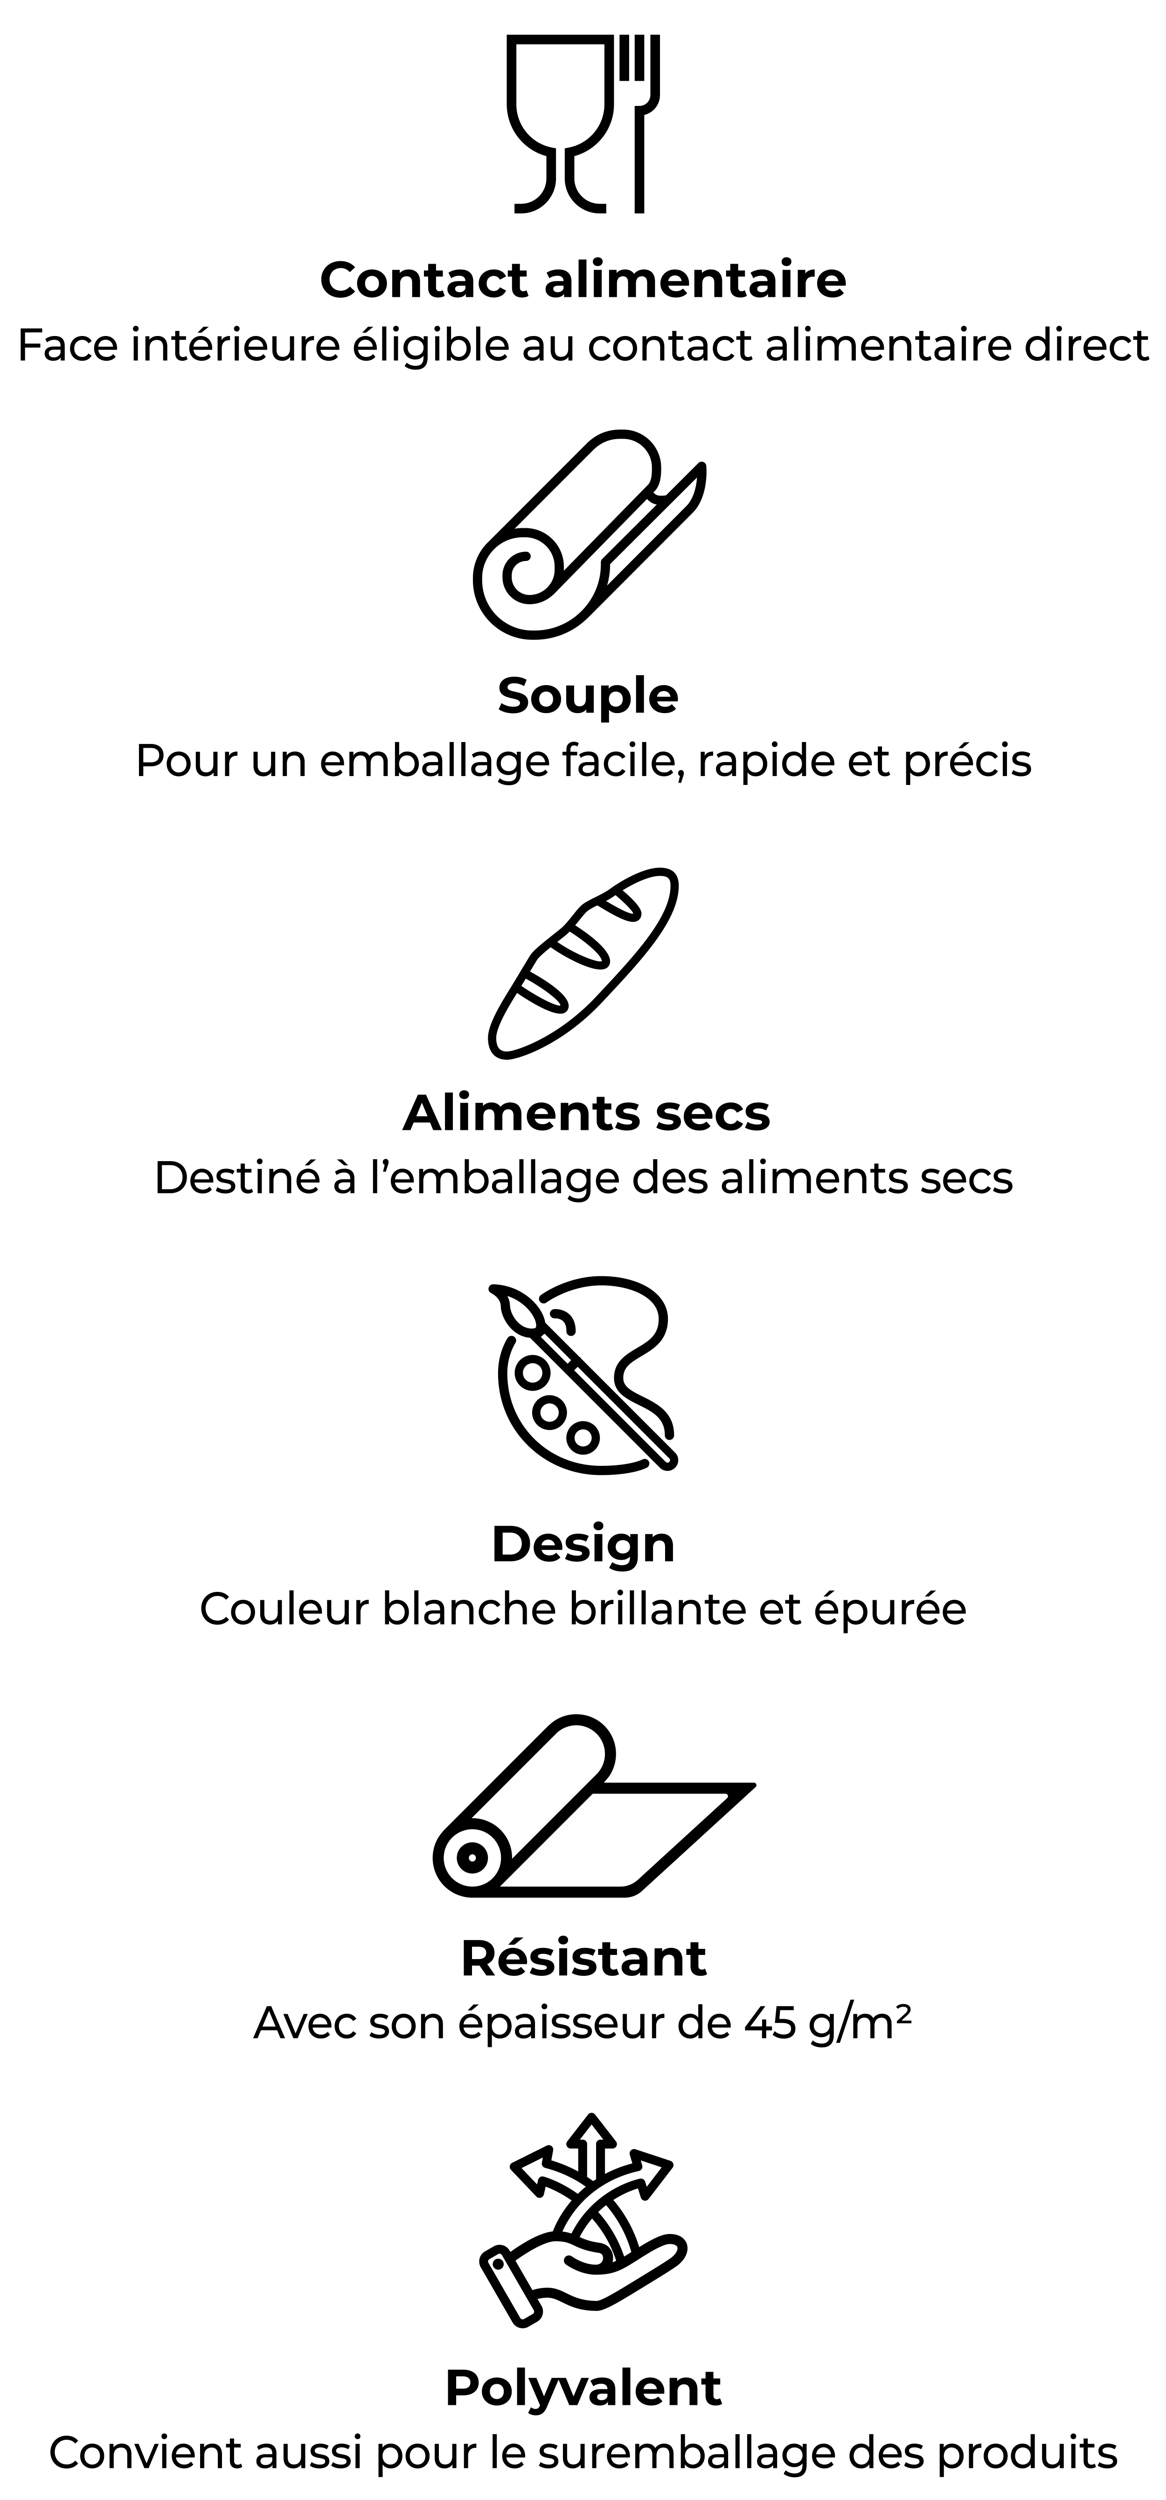 <svg xmlns="http://www.w3.org/2000/svg" viewBox="0 0 280 600"><path d="M113.439 442.143a3.75 3.75 0 0 0-3.746 3.746 3.75 3.75 0 0 0 3.746 3.745 3.75 3.75 0 0 0 3.745-3.745 3.75 3.75 0 0 0-3.745-3.746m0 4.617a.872.872 0 0 1 0-1.743.872.872 0 0 1 0 1.743"></path><path d="m144.992 427.825.081-.081.103-.103 1.038-1.247a9.54 9.54 0 0 0 1.606-6.877 9.45 9.45 0 0 0-8.078-8.02 9.55 9.55 0 0 0-5.896 1.053 9.2 9.2 0 0 0-1.476 1.02s-.823.722-.879.78l-24.763 24.759-.006.006-.03.028-.346.393q-.53.602-.966 1.275l-.25.384q-.036.068-.071.136a10 10 0 0 0-.26.512l-.075.168c-.171.369-.307.752-.423 1.141l-.01.034a9.5 9.5 0 0 0-.344 1.78l-.001.015c-.029.3-.048.603-.048.908 0 1.087.186 2.131.522 3.106l.026.075q.053.148.11.292l.068.174.083.19q.058.134.12.267l.045.09a9.5 9.5 0 0 0 1.82 2.552l.004-.003a9.5 9.5 0 0 0 6.743 2.797h36.586c1.54 0 3.025-.576 4.162-1.616l27.264-24.927a.61.61 0 0 0-.412-1.061zm-11.61-11.606.022-.022q.114-.121.236-.236l.03-.028a6.87 6.87 0 0 1 5.804-1.788 6.883 6.883 0 0 1 3.982 11.45l-.082.09-20.404 20.405a9.5 9.5 0 0 0-2.785-6.947 9.5 9.5 0 0 0-6.946-2.786zm-26.126 32.69q-.016-.028-.028-.058-.047-.097-.09-.198-.03-.065-.057-.132-.026-.064-.051-.129l-.079-.208-.019-.056a6.91 6.91 0 0 1 .73-5.98l.012-.02q.364-.555.837-1.04l.072-.075.018-.018c2.686-2.655 7.03-2.647 9.704.027 2.665 2.665 2.682 6.989.054 9.677l-.011.011a6.83 6.83 0 0 1-4.91 2.061 6.89 6.89 0 0 1-6.182-3.861m45.9 2.246a6.17 6.17 0 0 1-4.164 1.616h-28.944l.136-.137.008-.007 22.142-22.144h31.859a.61.61 0 0 1 .412 1.061zM169.604 111.8a1.11 1.11 0 0 0-1.889-.68l-7.782 7.758c-1.82.247-2.36.016-3.02-.698l.216-.22c1.133-1.134 1.639-2.786 1.639-5.356v-.395c0-5.023-4.086-9.11-9.11-9.11h-.651c-4.053 0-6.443 1.773-7.887 3.107l-.032.03-23.766 23.769a11.95 11.95 0 0 0-3.758 8.704v.56c0 7.867 6.4 14.268 14.267 14.268h.56c4.752 0 9.225-1.818 12.625-5.123a1 1 0 0 0 .158-.132l25.267-25.315c3.812-3.967 3.192-10.874 3.163-11.167m-26.962-3.977c1.27-1.169 3.14-2.503 6.365-2.503h.652a6.896 6.896 0 0 1 6.888 6.889v.395c0 2.479-.528 3.325-.997 3.793l-20.157 20.58c.001-.065.01-.127.01-.192l.004-.74a9.22 9.22 0 0 0-2.703-6.59 9.22 9.22 0 0 0-6.577-2.733h-.576c-.671 0-1.329.058-1.97.164zm1.645 27.11v.487c0 4.245-1.653 8.237-4.655 11.24a15.8 15.8 0 0 1-11.24 4.656h-.561c-6.643 0-12.046-5.404-12.046-12.047v-.56a9.73 9.73 0 0 1 2.675-6.705q.01-.008.02-.017l.448-.447a9.73 9.73 0 0 1 6.623-2.597h.576c1.891 0 3.668.738 5.003 2.079a7 7 0 0 1 2.056 5.013l-.004.74c-.015 3.318-2.728 6.019-6.047 6.019a4.254 4.254 0 0 1-4.249-4.25v-.47a3.454 3.454 0 0 1 3.45-3.45 1.11 1.11 0 1 0 0-2.221 5.677 5.677 0 0 0-5.67 5.67v.471a6.477 6.477 0 0 0 6.47 6.47c2.134 0 4.079-.823 5.55-2.161.082-.049.162-.105.232-.177l22.45-22.918c.694.707 1.388 1.153 2.345 1.332l-13.099 13.057a1.1 1.1 0 0 0-.327.787m20.568-13.52-19.07 19.106c.477-1.635.723-3.349.723-5.1v-.024l20.87-20.803c-.157 2.076-.722 4.947-2.523 6.822M121.69 25.037c0 5.852 3.95 10.936 9.521 12.433v5.362a6.09 6.09 0 0 1-6.08 6.08h-1.58v2.308h1.58c4.624 0 8.387-3.763 8.387-8.388v-7.235l-.938-.178c-4.973-.946-8.583-5.313-8.583-10.382V10.641h21.143v14.396c0 5.07-3.61 9.436-8.583 10.382l-.938.178v7.235c0 4.625 3.762 8.388 8.387 8.388h1.58v-2.307h-1.58a6.09 6.09 0 0 1-6.08-6.081V37.47a12.89 12.89 0 0 0 9.52-12.433V8.334H121.69zM148.77 8.334h2.307V19.43h-2.307zM152.408 8.334h2.307V19.43h-2.307z"></path><path d="M156.18 8.334v14.47a2.62 2.62 0 0 1-2.618 2.617h-1.154V51.22h2.308V27.592a4.93 4.93 0 0 0 3.77-4.789V8.333zM77.15 67.051c0-2.563 1.968-4.397 4.616-4.397 1.47 0 2.697.535 3.498 1.506l-1.263 1.166c-.57-.656-1.287-.996-2.137-.996-1.592 0-2.721 1.117-2.721 2.721s1.13 2.72 2.72 2.72c.85 0 1.567-.34 2.138-1.007l1.263 1.166c-.801.983-2.028 1.517-3.51 1.517-2.636 0-4.603-1.834-4.603-4.396M85.742 68.034c0-1.967 1.518-3.364 3.595-3.364s3.583 1.397 3.583 3.364-1.506 3.365-3.583 3.365-3.595-1.397-3.595-3.365m5.259 0c0-1.129-.717-1.81-1.664-1.81s-1.677.681-1.677 1.81.73 1.81 1.677 1.81S91 69.164 91 68.034M100.867 67.56v3.742h-1.895v-3.45c0-1.056-.486-1.542-1.324-1.542-.91 0-1.567.558-1.567 1.761v3.231h-1.895v-6.534h1.81v.764c.51-.558 1.275-.862 2.162-.862 1.543 0 2.709.899 2.709 2.89M106.798 70.987c-.389.279-.96.412-1.543.412-1.543 0-2.441-.79-2.441-2.344V66.37h-1.009v-1.457h1.009v-1.59h1.894v1.59h1.628v1.457h-1.628v2.66c0 .56.304.863.814.863.28 0 .559-.085.765-.242zM113.65 67.573v3.729h-1.773v-.814c-.352.595-1.032.91-1.992.91-1.53 0-2.441-.849-2.441-1.979 0-1.153.814-1.955 2.806-1.955h1.506c0-.814-.486-1.288-1.506-1.288-.693 0-1.41.231-1.883.607l-.68-1.323c.716-.51 1.773-.79 2.818-.79 1.991 0 3.145.923 3.145 2.903m-1.894 1.665v-.668h-1.3c-.887 0-1.166.327-1.166.764 0 .474.4.79 1.069.79.632 0 1.178-.292 1.397-.886M114.953 68.034c0-1.967 1.518-3.364 3.644-3.364 1.372 0 2.453.596 2.927 1.664l-1.47.79c-.352-.62-.874-.9-1.47-.9-.96 0-1.712.669-1.712 1.81s.753 1.81 1.713 1.81c.595 0 1.117-.267 1.47-.898l1.469.801c-.474 1.045-1.555 1.652-2.927 1.652-2.126 0-3.644-1.397-3.644-3.365M126.932 70.987c-.389.279-.96.412-1.543.412-1.542 0-2.44-.79-2.44-2.344V66.37h-1.01v-1.457h1.01v-1.59h1.894v1.59h1.627v1.457h-1.627v2.66c0 .56.303.863.814.863.279 0 .558-.085.765-.242zM137.223 67.573v3.729h-1.773v-.814c-.353.595-1.033.91-1.992.91-1.53 0-2.442-.849-2.442-1.979 0-1.153.814-1.955 2.806-1.955h1.506c0-.814-.485-1.288-1.506-1.288-.692 0-1.409.231-1.882.607l-.68-1.323c.716-.51 1.773-.79 2.817-.79 1.992 0 3.146.923 3.146 2.903m-1.895 1.665v-.668h-1.3c-.886 0-1.165.327-1.165.764 0 .474.4.79 1.068.79.632 0 1.179-.292 1.397-.886M138.939 62.29h1.895v9.012h-1.895zM142.366 62.8c0-.596.474-1.057 1.178-1.057s1.178.437 1.178 1.02c0 .632-.474 1.094-1.178 1.094s-1.178-.462-1.178-1.057m.23 1.968h1.895v6.534h-1.894zM157.294 67.56v3.742H155.4v-3.45c0-1.056-.474-1.542-1.239-1.542-.85 0-1.445.547-1.445 1.713v3.279h-1.895v-3.45c0-1.056-.45-1.542-1.24-1.542-.838 0-1.433.547-1.433 1.713v3.279h-1.894v-6.534h1.81v.753c.485-.559 1.214-.85 2.052-.85.911 0 1.689.352 2.15 1.068.522-.668 1.373-1.069 2.356-1.069 1.555 0 2.672.899 2.672 2.89M165.438 68.57h-4.944c.183.813.875 1.311 1.871 1.311.692 0 1.19-.207 1.64-.632l1.008 1.093c-.607.692-1.518 1.057-2.696 1.057-2.26 0-3.73-1.421-3.73-3.365 0-1.955 1.495-3.364 3.487-3.364 1.919 0 3.4 1.287 3.4 3.389 0 .145-.024.352-.036.51m-4.967-1.106h3.218c-.134-.826-.753-1.36-1.603-1.36-.863 0-1.482.522-1.615 1.36M173.421 67.56v3.742h-1.894v-3.45c0-1.056-.486-1.542-1.325-1.542-.91 0-1.566.558-1.566 1.761v3.231h-1.895v-6.534h1.81v.764c.51-.558 1.275-.862 2.162-.862 1.542 0 2.708.899 2.708 2.89M179.352 70.987c-.388.279-.96.412-1.543.412-1.542 0-2.44-.79-2.44-2.344V66.37h-1.009v-1.457h1.008v-1.59h1.895v1.59h1.627v1.457h-1.627v2.66c0 .56.304.863.814.863.28 0 .559-.085.765-.242zM186.205 67.573v3.729h-1.774v-.814c-.352.595-1.032.91-1.992.91-1.53 0-2.441-.849-2.441-1.979 0-1.153.814-1.955 2.806-1.955h1.506c0-.814-.486-1.288-1.506-1.288-.692 0-1.41.231-1.883.607l-.68-1.323c.717-.51 1.773-.79 2.818-.79 1.992 0 3.146.923 3.146 2.903m-1.895 1.665v-.668h-1.3c-.886 0-1.166.327-1.166.764 0 .474.401.79 1.069.79.632 0 1.178-.292 1.397-.886M187.69 62.8c0-.596.473-1.057 1.178-1.057s1.178.437 1.178 1.02c0 .632-.474 1.094-1.178 1.094s-1.179-.462-1.179-1.057m.23 1.968h1.895v6.534h-1.895zM195.635 64.67v1.75c-.158-.013-.28-.025-.425-.025-1.045 0-1.738.571-1.738 1.822v3.085h-1.894v-6.534h1.81v.862c.461-.632 1.239-.96 2.247-.96M203.07 68.57h-4.943c.182.813.874 1.311 1.87 1.311.693 0 1.19-.207 1.64-.632l1.008 1.093c-.607.692-1.518 1.057-2.696 1.057-2.26 0-3.729-1.421-3.729-3.365 0-1.955 1.494-3.364 3.486-3.364 1.919 0 3.4 1.287 3.4 3.389 0 .145-.024.352-.036.51m-4.967-1.106h3.218c-.133-.826-.753-1.36-1.603-1.36-.862 0-1.482.522-1.615 1.36M6.012 79.778v2.684H9.68v.946H6.012v3.114H4.967V78.82h5.163v.957zM15.543 83.001v3.52h-.951v-.77c-.335.528-.952.837-1.82.837-1.254 0-2.048-.704-2.048-1.717 0-.934.575-1.705 2.227-1.705h1.588v-.209c0-.891-.491-1.408-1.484-1.408-.659 0-1.328.242-1.756.627l-.418-.792c.575-.484 1.4-.748 2.289-.748 1.515 0 2.373.77 2.373 2.365m-1.004 1.738v-.814h-1.547c-.993 0-1.275.407-1.275.902 0 .583.46.947 1.223.947.753 0 1.348-.364 1.6-1.035M16.816 83.607c0-1.739 1.223-2.971 2.927-2.971.993 0 1.818.429 2.258 1.243l-.763.517a1.7 1.7 0 0 0-1.506-.836c-1.087 0-1.902.803-1.902 2.047 0 1.264.815 2.056 1.902 2.056.607 0 1.15-.263 1.506-.836l.763.506c-.44.815-1.265 1.255-2.258 1.255-1.704 0-2.927-1.243-2.927-2.981M28.093 83.958h-4.495c.126 1.024.91 1.705 2.007 1.705.648 0 1.192-.23 1.6-.704l.554.683c-.502.616-1.265.946-2.185.946-1.788 0-2.979-1.243-2.979-2.981 0-1.728 1.181-2.971 2.78-2.971s2.74 1.21 2.74 3.003c0 .089-.012.22-.022.32m-4.495-.759h3.554c-.104-.98-.805-1.672-1.777-1.672-.961 0-1.672.682-1.777 1.672M31.927 78.887c0-.386.293-.693.68-.693s.679.296.679.67c0 .397-.282.705-.68.705a.67.67 0 0 1-.679-.682m.178 1.804h1.003v5.83h-1.003zM40.173 83.166v3.356H39.17v-3.235c0-1.144-.544-1.705-1.495-1.705-1.066 0-1.756.671-1.756 1.936v3.004h-1.003V80.69h.961v.88c.408-.594 1.119-.935 1.997-.935 1.348 0 2.3.814 2.3 2.53M45.042 86.18c-.303.275-.763.408-1.212.408-1.119 0-1.756-.65-1.756-1.827V81.56h-.94v-.87h.94v-1.276h1.003v1.277h1.589v.869h-1.589v3.157c0 .628.314.98.868.98.293 0 .575-.1.784-.276zM50.947 83.958h-4.495c.126 1.024.91 1.705 2.007 1.705.648 0 1.192-.23 1.6-.704l.554.683c-.502.616-1.265.946-2.185.946-1.788 0-2.979-1.243-2.979-2.981 0-1.728 1.181-2.971 2.78-2.971s2.74 1.21 2.74 3.003c0 .089-.012.22-.022.32m-4.495-.759h3.554c-.104-.98-.805-1.672-1.777-1.672-.961 0-1.672.682-1.777 1.672m1.924-3.355h-.941l1.421-1.43h1.276zM55.231 80.636v1.023c-.084-.011-.156-.011-.23-.011-1.076 0-1.745.693-1.745 1.97v2.904h-1.004V80.69h.962v.98c.355-.683 1.045-1.035 2.017-1.035M56.181 78.887c0-.386.293-.693.68-.693s.68.296.68.67c0 .397-.283.705-.68.705a.67.67 0 0 1-.68-.682m.178 1.804h1.004v5.83h-1.004zM64.156 83.958h-4.495c.126 1.024.91 1.705 2.007 1.705.648 0 1.192-.23 1.6-.704l.554.683c-.502.616-1.265.946-2.185.946-1.788 0-2.979-1.243-2.979-2.981 0-1.728 1.181-2.971 2.78-2.971s2.74 1.21 2.74 3.003c0 .089-.012.22-.022.32m-4.495-.759h3.554c-.104-.98-.805-1.672-1.777-1.672-.961 0-1.672.682-1.777 1.672M70.624 80.69v5.832h-.95v-.88c-.409.604-1.098.946-1.882.946-1.432 0-2.383-.825-2.383-2.542v-3.355h1.003v3.234c0 1.145.543 1.717 1.495 1.717 1.045 0 1.714-.683 1.714-1.937v-3.014zM75.41 80.636v1.023c-.084-.011-.157-.011-.23-.011-1.077 0-1.746.693-1.746 1.97v2.904h-1.003V80.69h.961v.98c.356-.683 1.046-1.035 2.018-1.035M81.472 83.958h-4.495c.125 1.024.91 1.705 2.007 1.705.648 0 1.191-.23 1.599-.704l.554.683c-.502.616-1.265.946-2.185.946-1.787 0-2.979-1.243-2.979-2.981 0-1.728 1.182-2.971 2.78-2.971s2.74 1.21 2.74 3.003c0 .089-.011.22-.021.32m-4.495-.759h3.554c-.105-.98-.805-1.672-1.777-1.672-.962 0-1.673.682-1.777 1.672M90.469 83.958h-4.495c.125 1.024.91 1.705 2.007 1.705.648 0 1.191-.23 1.599-.704l.554.683c-.502.616-1.265.946-2.184.946-1.788 0-2.98-1.243-2.98-2.981 0-1.728 1.182-2.971 2.78-2.971s2.74 1.21 2.74 3.003c0 .089-.011.22-.021.32m-4.495-.759h3.554c-.105-.98-.805-1.672-1.777-1.672-.962 0-1.673.682-1.777 1.672m1.923-3.355h-.94l1.42-1.43h1.276zM91.774 78.359h1.003v8.163h-1.003zM94.407 78.887c0-.386.293-.693.68-.693.386 0 .679.296.679.67 0 .397-.282.705-.68.705a.67.67 0 0 1-.679-.682m.178 1.804h1.003v5.83h-1.003zM102.695 80.69v5.04c0 2.057-.993 2.992-2.874 2.992-1.014 0-2.038-.297-2.645-.87l.481-.814c.512.463 1.317.76 2.132.76 1.307 0 1.903-.639 1.903-1.958v-.463c-.481.606-1.202.902-1.997.902-1.599 0-2.811-1.143-2.811-2.827s1.212-2.816 2.811-2.816c.826 0 1.579.32 2.049.957v-.902zm-.982 2.762c0-1.132-.795-1.892-1.903-1.892-1.118 0-1.913.76-1.913 1.892 0 1.122.795 1.904 1.913 1.904 1.108 0 1.903-.782 1.903-1.904M104.324 78.887c0-.386.293-.693.68-.693.386 0 .679.296.679.67 0 .397-.282.705-.68.705a.67.67 0 0 1-.679-.682m.178 1.804h1.003v5.83h-1.003zM113.05 83.607c0 1.782-1.18 2.981-2.8 2.981-.816 0-1.527-.33-1.976-.99v.924h-.962v-8.163h1.004v3.212c.46-.627 1.15-.935 1.933-.935 1.62 0 2.802 1.188 2.802 2.97m-1.013 0c0-1.244-.805-2.047-1.871-2.047-1.056 0-1.86.803-1.86 2.047s.804 2.056 1.86 2.056c1.066 0 1.87-.813 1.87-2.056M114.335 78.359h1.003v8.163h-1.003zM122.132 83.958h-4.495c.126 1.024.91 1.705 2.007 1.705.648 0 1.191-.23 1.599-.704l.554.683c-.502.616-1.264.946-2.184.946-1.788 0-2.98-1.243-2.98-2.981 0-1.728 1.182-2.971 2.78-2.971s2.74 1.21 2.74 3.003c0 .089-.011.22-.021.32m-4.495-.759h3.554c-.105-.98-.805-1.672-1.777-1.672-.962 0-1.672.682-1.777 1.672M130.534 83.001v3.52h-.952v-.77c-.334.528-.95.837-1.818.837-1.255 0-2.05-.704-2.05-1.717 0-.934.576-1.705 2.227-1.705h1.59v-.209c0-.891-.492-1.408-1.485-1.408-.659 0-1.328.242-1.756.627l-.419-.792c.576-.484 1.401-.748 2.29-.748 1.515 0 2.373.77 2.373 2.365m-1.004 1.738v-.814h-1.547c-.993 0-1.275.407-1.275.902 0 .583.46.947 1.222.947.753 0 1.35-.364 1.6-1.035M137.451 80.69v5.832h-.95v-.88c-.408.604-1.098.946-1.882.946-1.432 0-2.383-.825-2.383-2.542v-3.355h1.003v3.234c0 1.145.544 1.717 1.495 1.717 1.045 0 1.714-.683 1.714-1.937v-3.014zM141.452 83.607c0-1.739 1.223-2.971 2.927-2.971.992 0 1.818.429 2.258 1.243l-.764.517a1.7 1.7 0 0 0-1.505-.836c-1.087 0-1.902.803-1.902 2.047 0 1.264.815 2.056 1.902 2.056.606 0 1.15-.263 1.505-.836l.764.506c-.44.815-1.266 1.255-2.258 1.255-1.704 0-2.927-1.243-2.927-2.981M147.23 83.607c0-1.739 1.224-2.971 2.886-2.971s2.874 1.232 2.874 2.97-1.212 2.982-2.874 2.982-2.885-1.243-2.885-2.981m4.746 0c0-1.244-.794-2.047-1.86-2.047s-1.872.803-1.872 2.047.806 2.056 1.872 2.056 1.86-.813 1.86-2.056M159.532 83.166v3.356h-1.004v-3.235c0-1.144-.543-1.705-1.494-1.705-1.066 0-1.756.671-1.756 1.936v3.004h-1.004V80.69h.962v.88c.407-.594 1.118-.935 1.996-.935 1.348 0 2.3.814 2.3 2.53M164.401 86.18c-.303.275-.763.408-1.212.408-1.119 0-1.756-.65-1.756-1.827V81.56h-.941v-.87h.94v-1.276h1.004v1.277h1.589v.869h-1.589v3.157c0 .628.314.98.868.98.293 0 .575-.1.784-.276zM169.898 83.001v3.52h-.951v-.77c-.335.528-.952.837-1.82.837-1.254 0-2.048-.704-2.048-1.717 0-.934.575-1.705 2.226-1.705h1.59v-.209c0-.891-.492-1.408-1.485-1.408-.659 0-1.328.242-1.756.627l-.418-.792c.575-.484 1.4-.748 2.289-.748 1.515 0 2.373.77 2.373 2.365m-1.004 1.738v-.814h-1.547c-.993 0-1.275.407-1.275.902 0 .583.46.947 1.223.947.753 0 1.348-.364 1.6-1.035M171.171 83.607c0-1.739 1.223-2.971 2.927-2.971.993 0 1.819.429 2.258 1.243l-.763.517a1.7 1.7 0 0 0-1.506-.836c-1.087 0-1.902.803-1.902 2.047 0 1.264.815 2.056 1.902 2.056.607 0 1.15-.263 1.506-.836l.763.506c-.44.815-1.265 1.255-2.258 1.255-1.704 0-2.927-1.243-2.927-2.981M180.734 86.18c-.304.275-.763.408-1.213.408-1.118 0-1.756-.65-1.756-1.827V81.56h-.94v-.87h.94v-1.276h1.004v1.277h1.588v.869h-1.588v3.157c0 .628.313.98.867.98.293 0 .575-.1.784-.276zM188.937 83.001v3.52h-.95v-.77c-.335.528-.952.837-1.82.837-1.254 0-2.049-.704-2.049-1.717 0-.934.576-1.705 2.227-1.705h1.589v-.209c0-.891-.492-1.408-1.484-1.408-.66 0-1.328.242-1.756.627l-.419-.792c.575-.484 1.401-.748 2.29-.748 1.515 0 2.372.77 2.372 2.365m-1.003 1.738v-.814h-1.547c-.993 0-1.275.407-1.275.902 0 .583.46.947 1.222.947.753 0 1.349-.364 1.6-1.035M190.692 78.359h1.003v8.163h-1.003zM193.325 78.887c0-.386.293-.693.68-.693.386 0 .679.296.679.67 0 .397-.282.705-.68.705a.67.67 0 0 1-.679-.682m.178 1.804h1.003v5.83h-1.003zM205.512 83.166v3.356h-1.004v-3.235c0-1.144-.522-1.705-1.432-1.705-1.003 0-1.662.671-1.662 1.936v3.004h-1.003v-3.235c0-1.144-.522-1.705-1.432-1.705-1.003 0-1.662.671-1.662 1.936v3.004h-1.003V80.69h.961v.869c.398-.594 1.077-.924 1.913-.924.847 0 1.557.352 1.923 1.078.419-.66 1.192-1.078 2.132-1.078 1.35 0 2.269.814 2.269 2.53M212.272 83.958h-4.495c.126 1.024.91 1.705 2.007 1.705.648 0 1.191-.23 1.6-.704l.553.683c-.502.616-1.264.946-2.184.946-1.788 0-2.98-1.243-2.98-2.981 0-1.728 1.182-2.971 2.781-2.971s2.739 1.21 2.739 3.003c0 .089-.01.22-.021.32m-4.495-.759h3.554c-.105-.98-.805-1.672-1.777-1.672-.961 0-1.672.682-1.777 1.672M218.834 83.166v3.356h-1.003v-3.235c0-1.144-.544-1.705-1.495-1.705-1.066 0-1.756.671-1.756 1.936v3.004h-1.003V80.69h.961v.88c.408-.594 1.12-.935 1.997-.935 1.348 0 2.3.814 2.3 2.53M223.703 86.18c-.303.275-.763.408-1.212.408-1.119 0-1.756-.65-1.756-1.827V81.56h-.94v-.87h.94v-1.276h1.004v1.277h1.588v.869h-1.588v3.157c0 .628.313.98.867.98.293 0 .575-.1.784-.276zM229.2 83.001v3.52h-.95v-.77c-.335.528-.952.837-1.82.837-1.254 0-2.048-.704-2.048-1.717 0-.934.575-1.705 2.226-1.705h1.59v-.209c0-.891-.492-1.408-1.485-1.408-.659 0-1.328.242-1.756.627l-.419-.792c.576-.484 1.401-.748 2.29-.748 1.515 0 2.373.77 2.373 2.365m-1.003 1.738v-.814h-1.547c-.993 0-1.275.407-1.275.902 0 .583.46.947 1.222.947.753 0 1.35-.364 1.6-1.035M230.777 78.887c0-.386.293-.693.68-.693s.68.296.68.67c0 .397-.283.705-.68.705a.67.67 0 0 1-.68-.682m.178 1.804h1.003v5.83h-1.003zM236.745 80.636v1.023c-.084-.011-.157-.011-.23-.011-1.077 0-1.746.693-1.746 1.97v2.904h-1.003V80.69h.961v.98c.356-.683 1.046-1.035 2.018-1.035M242.806 83.958h-4.494c.125 1.024.909 1.705 2.007 1.705.648 0 1.191-.23 1.599-.704l.554.683c-.502.616-1.265.946-2.185.946-1.787 0-2.979-1.243-2.979-2.981 0-1.728 1.182-2.971 2.78-2.971s2.74 1.21 2.74 3.003c0 .089-.011.22-.022.32m-4.494-.759h3.554c-.105-.98-.805-1.672-1.777-1.672-.962 0-1.673.682-1.777 1.672M252.044 78.359v8.163h-.962v-.924c-.45.66-1.16.99-1.975.99-1.62 0-2.802-1.2-2.802-2.981s1.182-2.971 2.802-2.971c.783 0 1.473.308 1.933.935v-3.212zm-.993 5.248c0-1.244-.805-2.047-1.86-2.047-1.067 0-1.872.803-1.872 2.047s.805 2.056 1.871 2.056c1.056 0 1.86-.813 1.86-2.056M253.662 78.887c0-.386.293-.693.68-.693s.68.296.68.67c0 .397-.283.705-.68.705a.67.67 0 0 1-.68-.682m.178 1.804h1.004v5.83h-1.004zM259.63 80.636v1.023c-.083-.011-.157-.011-.23-.011-1.076 0-1.745.693-1.745 1.97v2.904h-1.004V80.69h.962v.98c.355-.683 1.045-1.035 2.017-1.035M265.691 83.958h-4.494c.125 1.024.909 1.705 2.006 1.705.648 0 1.192-.23 1.6-.704l.554.683c-.502.616-1.265.946-2.185.946-1.787 0-2.979-1.243-2.979-2.981 0-1.728 1.181-2.971 2.78-2.971s2.74 1.21 2.74 3.003c0 .089-.012.22-.022.32m-4.494-.759h3.553c-.104-.98-.804-1.672-1.777-1.672-.961 0-1.672.682-1.776 1.672M266.484 83.607c0-1.739 1.223-2.971 2.927-2.971.993 0 1.818.429 2.258 1.243l-.763.517a1.7 1.7 0 0 0-1.506-.836c-1.087 0-1.902.803-1.902 2.047 0 1.264.815 2.056 1.902 2.056.607 0 1.15-.263 1.506-.836l.763.506c-.44.815-1.265 1.255-2.258 1.255-1.704 0-2.927-1.243-2.927-2.981M276.047 86.18c-.304.275-.763.408-1.213.408-1.118 0-1.756-.65-1.756-1.827V81.56h-.94v-.87h.94v-1.276h1.004v1.277h1.588v.869h-1.588v3.157c0 .628.313.98.867.98.293 0 .575-.1.784-.276zM39.275 181.23c0 1.672-1.15 2.684-3.052 2.684h-1.808v2.332H33.37v-7.7h2.853c1.902 0 3.052 1.012 3.052 2.684m-1.045 0c0-1.1-.7-1.728-2.039-1.728h-1.776v3.455h1.776c1.338 0 2.04-.628 2.04-1.727M40.026 183.331c0-1.738 1.223-2.97 2.885-2.97s2.874 1.232 2.874 2.97-1.212 2.982-2.874 2.982-2.885-1.243-2.885-2.982m4.746 0c0-1.243-.795-2.047-1.861-2.047s-1.871.804-1.871 2.047.805 2.057 1.87 2.057c1.067 0 1.862-.814 1.862-2.057M52.233 180.415v5.831h-.951v-.88c-.408.605-1.098.947-1.882.947-1.432 0-2.383-.825-2.383-2.542v-3.356h1.004v3.235c0 1.144.543 1.716 1.494 1.716 1.046 0 1.715-.682 1.715-1.936v-3.015zM57.018 180.36v1.024c-.083-.012-.157-.012-.23-.012-1.076 0-1.745.694-1.745 1.97v2.904h-1.004v-5.83h.962v.979c.355-.683 1.045-1.034 2.017-1.034M66.09 180.415v5.831h-.952v-.88c-.407.605-1.097.947-1.881.947-1.432 0-2.383-.825-2.383-2.542v-3.356h1.003v3.235c0 1.144.543 1.716 1.495 1.716 1.045 0 1.714-.682 1.714-1.936v-3.015zM73.153 182.89v3.356h-1.004v-3.234c0-1.145-.543-1.705-1.494-1.705-1.066 0-1.756.67-1.756 1.935v3.004h-1.003v-5.83h.961v.88c.408-.595 1.119-.935 1.997-.935 1.348 0 2.299.814 2.299 2.53M82.6 183.683h-4.494c.125 1.023.909 1.705 2.006 1.705.648 0 1.192-.23 1.6-.704l.554.682c-.502.617-1.265.947-2.185.947-1.787 0-2.979-1.243-2.979-2.982 0-1.727 1.181-2.97 2.78-2.97s2.74 1.21 2.74 3.002c0 .09-.012.221-.022.32m-4.494-.759h3.553c-.104-.98-.804-1.673-1.777-1.673-.961 0-1.672.683-1.776 1.673M93.103 182.89v3.356h-1.004v-3.234c0-1.145-.522-1.705-1.431-1.705-1.004 0-1.663.67-1.663 1.935v3.004h-1.003v-3.234c0-1.145-.522-1.705-1.432-1.705-1.003 0-1.662.67-1.662 1.935v3.004h-1.003v-5.83h.961v.868c.398-.593 1.077-.923 1.913-.923.847 0 1.558.351 1.923 1.078.419-.66 1.192-1.078 2.133-1.078 1.348 0 2.268.814 2.268 2.53M100.585 183.331c0 1.782-1.182 2.982-2.802 2.982-.815 0-1.526-.33-1.975-.99v.923h-.962v-8.163h1.004v3.212c.46-.627 1.15-.934 1.933-.934 1.62 0 2.802 1.188 2.802 2.97m-1.014 0c0-1.243-.805-2.047-1.871-2.047-1.056 0-1.86.804-1.86 2.047s.804 2.057 1.86 2.057c1.066 0 1.87-.814 1.87-2.057M106.207 182.726v3.52h-.952v-.77c-.334.528-.95.837-1.818.837-1.255 0-2.05-.704-2.05-1.717 0-.935.576-1.705 2.227-1.705h1.59v-.21c0-.89-.492-1.407-1.485-1.407-.659 0-1.328.242-1.756.627l-.418-.792c.575-.485 1.4-.748 2.289-.748 1.515 0 2.373.77 2.373 2.365m-1.004 1.738v-.814h-1.547c-.993 0-1.275.407-1.275.902 0 .583.46.946 1.223.946.753 0 1.348-.363 1.6-1.034M107.961 178.083h1.003v8.163h-1.003zM110.772 178.083h1.003v8.163h-1.003zM117.973 182.726v3.52h-.951v-.77c-.335.528-.952.837-1.82.837-1.254 0-2.048-.704-2.048-1.717 0-.935.575-1.705 2.226-1.705h1.59v-.21c0-.89-.492-1.407-1.485-1.407-.659 0-1.328.242-1.756.627l-.418-.792c.575-.485 1.4-.748 2.289-.748 1.515 0 2.373.77 2.373 2.365m-1.004 1.738v-.814h-1.547c-.993 0-1.275.407-1.275.902 0 .583.46.946 1.223.946.753 0 1.348-.363 1.6-1.034M125.058 180.415v5.04c0 2.057-.993 2.991-2.875 2.991-1.013 0-2.038-.296-2.644-.869l.48-.814c.513.463 1.318.76 2.133.76 1.307 0 1.902-.639 1.902-1.958v-.463c-.48.605-1.202.902-1.996.902-1.6 0-2.812-1.143-2.812-2.827s1.213-2.816 2.812-2.816c.825 0 1.578.319 2.049.957v-.903zm-.983 2.762c0-1.133-.794-1.893-1.902-1.893-1.119 0-1.913.76-1.913 1.893 0 1.122.794 1.903 1.913 1.903 1.108 0 1.902-.781 1.902-1.903M131.85 183.683h-4.494c.125 1.023.909 1.705 2.006 1.705.648 0 1.192-.23 1.6-.704l.554.682c-.502.617-1.265.947-2.185.947-1.787 0-2.979-1.243-2.979-2.982 0-1.727 1.181-2.97 2.78-2.97s2.74 1.21 2.74 3.002c0 .09-.012.221-.022.32m-4.494-.759h3.553c-.104-.98-.804-1.673-1.777-1.673-.961 0-1.672.683-1.776 1.673M136.99 179.91v.505h1.61v.87h-1.588v4.961h-1.004v-4.962h-.94v-.869h.94v-.516c0-1.134.648-1.882 1.83-1.882.428 0 .846.11 1.128.342l-.303.802a1.26 1.26 0 0 0-.773-.275c-.596 0-.9.352-.9 1.023M143.732 182.726v3.52h-.952v-.77c-.334.528-.95.837-1.818.837-1.255 0-2.05-.704-2.05-1.717 0-.935.576-1.705 2.227-1.705h1.59v-.21c0-.89-.493-1.407-1.485-1.407-.659 0-1.328.242-1.756.627l-.419-.792c.576-.485 1.401-.748 2.29-.748 1.515 0 2.373.77 2.373 2.365m-1.004 1.738v-.814h-1.547c-.993 0-1.275.407-1.275.902 0 .583.46.946 1.222.946.753 0 1.35-.363 1.6-1.034M145.005 183.331c0-1.738 1.223-2.97 2.927-2.97.992 0 1.818.428 2.258 1.243l-.764.516a1.7 1.7 0 0 0-1.505-.836c-1.087 0-1.902.804-1.902 2.047 0 1.265.815 2.057 1.902 2.057.606 0 1.15-.264 1.505-.836l.764.506c-.44.814-1.266 1.255-2.258 1.255-1.704 0-2.927-1.243-2.927-2.982M151.202 178.612c0-.386.293-.694.68-.694s.68.297.68.671c0 .397-.283.704-.68.704a.67.67 0 0 1-.68-.681m.178 1.803h1.003v5.831h-1.003zM154.19 178.083h1.004v8.163h-1.003zM161.987 183.683h-4.494c.125 1.023.909 1.705 2.007 1.705.648 0 1.191-.23 1.599-.704l.554.682c-.502.617-1.265.947-2.185.947-1.787 0-2.979-1.243-2.979-2.982 0-1.727 1.181-2.97 2.78-2.97s2.74 1.21 2.74 3.002c0 .09-.011.221-.022.32m-4.494-.759h3.553c-.104-.98-.804-1.673-1.776-1.673-.962 0-1.673.683-1.777 1.673M164.223 185.553c0 .22-.042.386-.178.792l-.491 1.53h-.658l.386-1.64c-.261-.1-.44-.352-.44-.682 0-.44.304-.748.702-.748s.679.32.679.748M171.246 180.36v1.024c-.084-.012-.157-.012-.23-.012-1.077 0-1.746.694-1.746 1.97v2.904h-1.003v-5.83h.961v.979c.356-.683 1.046-1.034 2.018-1.034M176.753 182.726v3.52h-.951v-.77c-.335.528-.951.837-1.819.837-1.254 0-2.049-.704-2.049-1.717 0-.935.575-1.705 2.227-1.705h1.589v-.21c0-.89-.492-1.407-1.485-1.407-.658 0-1.327.242-1.756.627l-.418-.792c.575-.485 1.4-.748 2.289-.748 1.516 0 2.373.77 2.373 2.365m-1.003 1.738v-.814h-1.548c-.992 0-1.275.407-1.275.902 0 .583.46.946 1.223.946.753 0 1.349-.363 1.6-1.034M184.246 183.331c0 1.793-1.181 2.982-2.802 2.982-.783 0-1.473-.32-1.933-.947v3.015h-1.004v-7.966h.962v.925c.45-.65 1.16-.98 1.975-.98 1.62 0 2.802 1.189 2.802 2.971m-1.014 0c0-1.232-.805-2.047-1.871-2.047-1.056 0-1.86.815-1.86 2.047 0 1.243.804 2.057 1.86 2.057 1.066 0 1.871-.814 1.871-2.057M185.352 178.612c0-.386.293-.694.68-.694s.679.297.679.671c0 .397-.282.704-.68.704a.67.67 0 0 1-.679-.681m.178 1.803h1.003v5.831h-1.003zM193.567 178.083v8.163h-.961v-.924c-.45.66-1.16.99-1.976.99-1.62 0-2.801-1.199-2.801-2.98s1.18-2.971 2.801-2.971c.784 0 1.474.307 1.934.934v-3.212zm-.993 5.248c0-1.243-.805-2.047-1.86-2.047-1.066 0-1.872.804-1.872 2.047s.806 2.057 1.871 2.057c1.056 0 1.861-.814 1.861-2.057M200.349 183.683h-4.495c.126 1.023.91 1.705 2.007 1.705.648 0 1.191-.23 1.599-.704l.554.682c-.502.617-1.264.947-2.184.947-1.788 0-2.98-1.243-2.98-2.982 0-1.727 1.182-2.97 2.78-2.97s2.74 1.21 2.74 3.002c0 .09-.011.221-.021.32m-4.495-.759h3.554c-.105-.98-.805-1.673-1.777-1.673-.961 0-1.672.683-1.777 1.673M209.346 183.683h-4.494c.125 1.023.909 1.705 2.006 1.705.648 0 1.192-.23 1.6-.704l.554.682c-.502.617-1.265.947-2.185.947-1.787 0-2.979-1.243-2.979-2.982 0-1.727 1.181-2.97 2.78-2.97s2.74 1.21 2.74 3.002c0 .09-.011.221-.022.32m-4.494-.759h3.553c-.104-.98-.804-1.673-1.777-1.673-.96 0-1.672.683-1.776 1.673M213.766 185.905c-.303.275-.763.408-1.212.408-1.119 0-1.756-.65-1.756-1.827v-3.202h-.941v-.869h.94v-1.276h1.004v1.276h1.589v.87H211.8v3.157c0 .628.314.98.868.98.293 0 .575-.1.784-.276zM223.318 183.331c0 1.793-1.181 2.982-2.801 2.982-.784 0-1.474-.32-1.934-.947v3.015h-1.003v-7.966h.961v.925c.45-.65 1.16-.98 1.976-.98 1.62 0 2.8 1.189 2.8 2.971m-1.014 0c0-1.232-.805-2.047-1.87-2.047-1.056 0-1.861.815-1.861 2.047 0 1.243.805 2.057 1.86 2.057 1.066 0 1.871-.814 1.871-2.057M227.58 180.36v1.024c-.083-.012-.156-.012-.23-.012-1.076 0-1.745.694-1.745 1.97v2.904h-1.003v-5.83h.961v.979c.356-.683 1.045-1.034 2.018-1.034M233.642 183.683h-4.494c.125 1.023.909 1.705 2.006 1.705.648 0 1.192-.23 1.6-.704l.554.682c-.502.617-1.265.947-2.185.947-1.787 0-2.979-1.243-2.979-2.982 0-1.727 1.181-2.97 2.78-2.97s2.74 1.21 2.74 3.002c0 .09-.012.221-.022.32m-4.494-.759h3.553c-.104-.98-.804-1.673-1.777-1.673-.961 0-1.672.683-1.776 1.673m1.923-3.355h-.941l1.422-1.431h1.275zM234.435 183.331c0-1.738 1.223-2.97 2.927-2.97.993 0 1.819.428 2.258 1.243l-.763.516a1.7 1.7 0 0 0-1.506-.836c-1.087 0-1.902.804-1.902 2.047 0 1.265.815 2.057 1.902 2.057.607 0 1.15-.264 1.506-.836l.763.506c-.44.814-1.265 1.255-2.258 1.255-1.704 0-2.927-1.243-2.927-2.982M240.632 178.612c0-.386.292-.694.68-.694.386 0 .679.297.679.671 0 .397-.282.704-.68.704a.67.67 0 0 1-.68-.681m.178 1.803h1.003v5.831h-1.003zM242.92 185.63l.418-.836c.47.352 1.224.606 1.945.606.93 0 1.317-.298 1.317-.793 0-1.309-3.502-.176-3.502-2.497 0-1.045.888-1.75 2.31-1.75.721 0 1.536.199 2.017.529l-.428.836c-.502-.341-1.056-.462-1.6-.462-.877 0-1.306.34-1.306.803 0 1.375 3.512.253 3.512 2.52 0 1.055-.92 1.727-2.393 1.727-.92 0-1.83-.298-2.29-.683M119.759 170.212l.668-1.482c.716.522 1.785.886 2.805.886 1.167 0 1.64-.388 1.64-.91 0-1.592-4.943-.498-4.943-3.656 0-1.445 1.166-2.647 3.583-2.647 1.069 0 2.162.254 2.951.752l-.607 1.494c-.79-.45-1.603-.668-2.356-.668-1.166 0-1.616.437-1.616.971 0 1.568 4.944.487 4.944 3.608 0 1.42-1.179 2.636-3.608 2.636-1.348 0-2.708-.4-3.461-.984M127.56 167.782c0-1.967 1.518-3.364 3.595-3.364s3.583 1.397 3.583 3.364-1.506 3.365-3.583 3.365-3.595-1.397-3.595-3.365m5.259 0c0-1.128-.717-1.81-1.664-1.81s-1.676.682-1.676 1.81c0 1.13.729 1.81 1.676 1.81s1.664-.68 1.664-1.81M142.587 164.516v6.534h-1.797v-.777c-.498.571-1.227.874-2.028.874-1.64 0-2.794-.923-2.794-2.939v-3.692h1.895v3.413c0 1.093.486 1.578 1.324 1.578.874 0 1.506-.559 1.506-1.76v-3.231zM151.47 167.782c0 2.053-1.422 3.365-3.256 3.365-.813 0-1.482-.255-1.967-.79v3.05h-1.895v-8.891h1.81v.753c.474-.572 1.178-.85 2.052-.85 1.834 0 3.256 1.31 3.256 3.363m-1.92 0c0-1.128-.716-1.81-1.663-1.81s-1.664.682-1.664 1.81c0 1.13.716 1.81 1.664 1.81.947 0 1.664-.68 1.664-1.81M152.736 162.037h1.895v9.013h-1.895zM162.759 168.318h-4.944c.182.813.875 1.311 1.87 1.311.693 0 1.191-.207 1.64-.632l1.009 1.093c-.608.692-1.518 1.057-2.697 1.057-2.259 0-3.729-1.421-3.729-3.365 0-1.955 1.494-3.364 3.486-3.364 1.92 0 3.401 1.287 3.401 3.389 0 .145-.024.352-.036.51m-4.968-1.106h3.219c-.134-.826-.754-1.36-1.604-1.36-.862 0-1.482.522-1.615 1.36M37.842 278.661h3.083c2.352 0 3.952 1.563 3.952 3.85s-1.6 3.852-3.952 3.852h-3.083zm3.02 6.744c1.809 0 2.97-1.166 2.97-2.893s-1.161-2.894-2.97-2.894h-1.975v5.787zM51.209 283.799h-4.495c.125 1.023.91 1.705 2.007 1.705.648 0 1.191-.23 1.599-.704l.554.683c-.502.616-1.265.946-2.184.946-1.788 0-2.98-1.243-2.98-2.982 0-1.727 1.182-2.97 2.78-2.97s2.74 1.21 2.74 3.003c0 .089-.011.22-.021.319m-4.495-.759h3.554c-.105-.98-.805-1.673-1.777-1.673-.962 0-1.673.683-1.777 1.673M51.814 285.746l.418-.836c.47.352 1.223.606 1.944.606.93 0 1.317-.298 1.317-.793 0-1.309-3.502-.176-3.502-2.497 0-1.045.888-1.75 2.31-1.75.721 0 1.536.199 2.017.53l-.428.835c-.502-.34-1.056-.462-1.6-.462-.877 0-1.306.34-1.306.803 0 1.375 3.512.253 3.512 2.52 0 1.055-.92 1.727-2.393 1.727-.92 0-1.83-.298-2.29-.683M60.76 286.022c-.304.274-.764.407-1.213.407-1.119 0-1.756-.65-1.756-1.827V281.4h-.94v-.87h.94v-1.276h1.004v1.276h1.588v.87h-1.588v3.157c0 .628.313.98.867.98.293 0 .575-.1.784-.276zM61.689 278.728c0-.386.292-.694.679-.694s.68.297.68.671c0 .397-.283.704-.68.704a.67.67 0 0 1-.68-.681m.177 1.803h1.004v5.832h-1.004zM69.935 283.007v3.356H68.93v-3.235c0-1.144-.543-1.705-1.494-1.705-1.066 0-1.756.671-1.756 1.936v3.004h-1.004v-5.832h.962v.88c.407-.593 1.118-.934 1.996-.934 1.348 0 2.3.814 2.3 2.53M76.706 283.799h-4.494c.125 1.023.909 1.705 2.006 1.705.648 0 1.192-.23 1.6-.704l.554.683c-.502.616-1.265.946-2.185.946-1.788 0-2.979-1.243-2.979-2.982 0-1.727 1.181-2.97 2.78-2.97s2.74 1.21 2.74 3.003c0 .089-.012.22-.022.319m-4.494-.759h3.553c-.104-.98-.804-1.673-1.777-1.673-.961 0-1.672.683-1.776 1.673m1.923-3.355h-.941l1.422-1.43h1.275zM85.108 282.842v3.52h-.951v-.77c-.335.528-.951.837-1.819.837-1.254 0-2.049-.704-2.049-1.717 0-.934.575-1.705 2.227-1.705h1.589v-.209c0-.892-.492-1.408-1.485-1.408-.658 0-1.327.242-1.756.627l-.418-.792c.575-.485 1.4-.748 2.289-.748 1.516 0 2.373.77 2.373 2.365m-2.457-3.157-1.755-1.43h1.274l1.422 1.43zm1.454 4.895v-.814h-1.548c-.992 0-1.275.407-1.275.902 0 .583.46.946 1.223.946.753 0 1.349-.363 1.6-1.034M89.569 278.2h1.003v8.163H89.57zM93.31 278.881c0 .209-.031.374-.167.781l-.502 1.54h-.658l.387-1.638c-.262-.1-.44-.353-.44-.683 0-.44.303-.748.7-.748.398 0 .68.32.68.748M99.351 283.799h-4.494c.125 1.023.909 1.705 2.006 1.705.648 0 1.192-.23 1.6-.704l.554.683c-.502.616-1.265.946-2.185.946-1.787 0-2.979-1.243-2.979-2.982 0-1.727 1.181-2.97 2.78-2.97s2.74 1.21 2.74 3.003c0 .089-.012.22-.022.319m-4.494-.759h3.553c-.104-.98-.804-1.673-1.777-1.673-.961 0-1.672.683-1.776 1.673M109.854 283.007v3.356h-1.003v-3.235c0-1.144-.523-1.705-1.432-1.705-1.003 0-1.662.671-1.662 1.936v3.004h-1.004v-3.235c0-1.144-.522-1.705-1.431-1.705-1.004 0-1.662.671-1.662 1.936v3.004h-1.004v-5.832h.962v.87c.397-.594 1.076-.924 1.913-.924.847 0 1.557.351 1.923 1.078.418-.66 1.192-1.078 2.132-1.078 1.349 0 2.268.814 2.268 2.53M117.336 283.447c0 1.783-1.182 2.982-2.802 2.982-.815 0-1.526-.33-1.975-.99v.924h-.962v-8.164h1.004v3.212c.46-.627 1.15-.934 1.933-.934 1.62 0 2.802 1.188 2.802 2.97m-1.014 0c0-1.243-.805-2.046-1.871-2.046-1.056 0-1.86.803-1.86 2.046s.804 2.057 1.86 2.057c1.066 0 1.87-.813 1.87-2.057M122.958 282.842v3.52h-.952v-.77c-.334.528-.95.837-1.818.837-1.255 0-2.05-.704-2.05-1.717 0-.934.576-1.705 2.227-1.705h1.59v-.209c0-.892-.493-1.408-1.485-1.408-.659 0-1.328.242-1.756.627l-.419-.792c.576-.485 1.401-.748 2.29-.748 1.515 0 2.373.77 2.373 2.365m-1.004 1.738v-.814h-1.547c-.993 0-1.275.407-1.275.902 0 .583.46.946 1.223.946.752 0 1.348-.363 1.6-1.034M124.712 278.2h1.003v8.163h-1.003zM127.523 278.2h1.003v8.163h-1.003zM134.724 282.842v3.52h-.951v-.77c-.334.528-.951.837-1.819.837-1.254 0-2.049-.704-2.049-1.717 0-.934.576-1.705 2.227-1.705h1.589v-.209c0-.892-.492-1.408-1.485-1.408-.658 0-1.327.242-1.755.627l-.419-.792c.575-.485 1.401-.748 2.29-.748 1.515 0 2.372.77 2.372 2.365m-1.003 1.738v-.814h-1.548c-.992 0-1.274.407-1.274.902 0 .583.46.946 1.222.946.753 0 1.349-.363 1.6-1.034M141.809 280.531v5.04c0 2.057-.993 2.992-2.875 2.992-1.014 0-2.038-.297-2.644-.87l.48-.814c.513.463 1.317.76 2.133.76 1.307 0 1.902-.639 1.902-1.958v-.463c-.48.605-1.202.902-1.996.902-1.6 0-2.812-1.143-2.812-2.827s1.213-2.816 2.812-2.816c.825 0 1.578.32 2.048.957v-.903zm-.983 2.762c0-1.133-.794-1.892-1.902-1.892-1.119 0-1.913.76-1.913 1.892 0 1.122.794 1.903 1.913 1.903 1.108 0 1.902-.78 1.902-1.903M148.601 283.799h-4.494c.125 1.023.909 1.705 2.006 1.705.648 0 1.192-.23 1.6-.704l.554.683c-.502.616-1.265.946-2.185.946-1.787 0-2.979-1.243-2.979-2.982 0-1.727 1.181-2.97 2.78-2.97s2.74 1.21 2.74 3.003c0 .089-.012.22-.022.319m-4.494-.759h3.553c-.104-.98-.804-1.673-1.777-1.673-.961 0-1.672.683-1.776 1.673M157.839 278.2v8.163h-.961v-.924c-.45.66-1.16.99-1.976.99-1.62 0-2.801-1.2-2.801-2.982s1.18-2.97 2.8-2.97c.785 0 1.475.307 1.935.934V278.2zm-.993 5.247c0-1.243-.805-2.046-1.86-2.046-1.066 0-1.872.803-1.872 2.046s.806 2.057 1.871 2.057c1.056 0 1.861-.813 1.861-2.057M164.621 283.799h-4.494c.125 1.023.909 1.705 2.006 1.705.648 0 1.192-.23 1.6-.704l.554.683c-.502.616-1.265.946-2.185.946-1.787 0-2.979-1.243-2.979-2.982 0-1.727 1.181-2.97 2.78-2.97s2.74 1.21 2.74 3.003c0 .089-.012.22-.022.319m-4.494-.759h3.553c-.104-.98-.804-1.673-1.777-1.673-.961 0-1.672.683-1.776 1.673M165.226 285.746l.418-.836c.47.352 1.223.606 1.944.606.93 0 1.317-.298 1.317-.793 0-1.309-3.502-.176-3.502-2.497 0-1.045.889-1.75 2.31-1.75.721 0 1.537.199 2.018.53l-.43.835c-.5-.34-1.055-.462-1.598-.462-.878 0-1.307.34-1.307.803 0 1.375 3.512.253 3.512 2.52 0 1.055-.92 1.727-2.393 1.727-.92 0-1.83-.298-2.29-.683M178.153 282.842v3.52h-.95v-.77c-.335.528-.952.837-1.82.837-1.254 0-2.048-.704-2.048-1.717 0-.934.575-1.705 2.226-1.705h1.589v-.209c0-.892-.491-1.408-1.484-1.408-.66 0-1.328.242-1.756.627l-.419-.792c.575-.485 1.401-.748 2.29-.748 1.515 0 2.372.77 2.372 2.365m-1.003 1.738v-.814h-1.547c-.993 0-1.275.407-1.275.902 0 .583.46.946 1.222.946.753 0 1.349-.363 1.6-1.034M179.908 278.2h1.003v8.163h-1.003zM182.541 278.728c0-.386.293-.694.68-.694s.679.297.679.671c0 .397-.282.704-.68.704a.67.67 0 0 1-.679-.681m.178 1.803h1.003v5.832h-1.003zM194.728 283.007v3.356h-1.004v-3.235c0-1.144-.522-1.705-1.431-1.705-1.004 0-1.663.671-1.663 1.936v3.004h-1.003v-3.235c0-1.144-.522-1.705-1.432-1.705-1.003 0-1.662.671-1.662 1.936v3.004h-1.003v-5.832h.961v.87c.398-.594 1.077-.924 1.913-.924.847 0 1.558.351 1.923 1.078.419-.66 1.192-1.078 2.133-1.078 1.348 0 2.268.814 2.268 2.53M201.488 283.799h-4.495c.126 1.023.91 1.705 2.007 1.705.648 0 1.191-.23 1.6-.704l.553.683c-.502.616-1.264.946-2.184.946-1.788 0-2.98-1.243-2.98-2.982 0-1.727 1.182-2.97 2.781-2.97s2.739 1.21 2.739 3.003c0 .089-.01.22-.021.319m-4.495-.759h3.554c-.105-.98-.805-1.673-1.777-1.673-.961 0-1.672.683-1.777 1.673M208.05 283.007v3.356h-1.003v-3.235c0-1.144-.544-1.705-1.495-1.705-1.066 0-1.756.671-1.756 1.936v3.004h-1.003v-5.832h.961v.88c.408-.593 1.12-.934 1.997-.934 1.348 0 2.3.814 2.3 2.53M212.92 286.022c-.304.274-.764.407-1.213.407-1.119 0-1.756-.65-1.756-1.827V281.4h-.94v-.87h.94v-1.276h1.004v1.276h1.588v.87h-1.588v3.157c0 .628.313.98.867.98.293 0 .575-.1.784-.276zM213.326 285.746l.418-.836c.47.352 1.223.606 1.945.606.93 0 1.316-.298 1.316-.793 0-1.309-3.501-.176-3.501-2.497 0-1.045.888-1.75 2.31-1.75.72 0 1.536.199 2.017.53l-.429.835c-.501-.34-1.055-.462-1.599-.462-.878 0-1.306.34-1.306.803 0 1.375 3.512.253 3.512 2.52 0 1.055-.92 1.727-2.394 1.727-.92 0-1.829-.298-2.289-.683M221.164 285.746l.418-.836c.47.352 1.223.606 1.944.606.93 0 1.317-.298 1.317-.793 0-1.309-3.502-.176-3.502-2.497 0-1.045.889-1.75 2.31-1.75.721 0 1.537.199 2.018.53l-.43.835c-.5-.34-1.055-.462-1.598-.462-.878 0-1.307.34-1.307.803 0 1.375 3.512.253 3.512 2.52 0 1.055-.92 1.727-2.393 1.727-.92 0-1.83-.298-2.29-.683M231.98 283.799h-4.494c.125 1.023.91 1.705 2.007 1.705.648 0 1.191-.23 1.599-.704l.554.683c-.502.616-1.265.946-2.184.946-1.788 0-2.98-1.243-2.98-2.982 0-1.727 1.182-2.97 2.78-2.97s2.74 1.21 2.74 3.003c0 .089-.011.22-.021.319m-4.494-.759h3.554c-.105-.98-.805-1.673-1.777-1.673-.962 0-1.673.683-1.777 1.673M232.774 283.447c0-1.738 1.223-2.97 2.926-2.97.993 0 1.82.428 2.258 1.243l-.763.517a1.7 1.7 0 0 0-1.505-.836c-1.087 0-1.903.803-1.903 2.046 0 1.265.816 2.057 1.903 2.057.606 0 1.15-.264 1.505-.836l.763.506c-.439.814-1.265 1.255-2.258 1.255-1.703 0-2.926-1.243-2.926-2.982M238.448 285.746l.418-.836c.47.352 1.223.606 1.944.606.93 0 1.317-.298 1.317-.793 0-1.309-3.501-.176-3.501-2.497 0-1.045.888-1.75 2.31-1.75.72 0 1.536.199 2.017.53l-.429.835c-.501-.34-1.056-.462-1.6-.462-.877 0-1.306.34-1.306.803 0 1.375 3.512.253 3.512 2.52 0 1.055-.92 1.727-2.393 1.727-.92 0-1.83-.298-2.29-.683M103.281 269.394h-3.947l-.753 1.822h-2.016l3.79-8.502h1.942l3.802 8.502h-2.065zm-.62-1.493-1.347-3.256-1.349 3.256zM106.856 262.203h1.895v9.013h-1.895zM110.283 262.714c0-.596.473-1.057 1.178-1.057s1.178.437 1.178 1.02c0 .632-.473 1.094-1.178 1.094s-1.178-.462-1.178-1.057m.23 1.968h1.896v6.534h-1.895zM125.212 267.475v3.741h-1.895v-3.45c0-1.056-.474-1.542-1.239-1.542-.85 0-1.446.547-1.446 1.713v3.279h-1.894v-3.45c0-1.056-.45-1.542-1.239-1.542-.838 0-1.433.547-1.433 1.713v3.279h-1.895v-6.534h1.81v.753c.485-.559 1.214-.85 2.052-.85.911 0 1.689.352 2.15 1.069.523-.668 1.373-1.07 2.357-1.07 1.554 0 2.672.899 2.672 2.89M133.355 268.484h-4.943c.182.813.874 1.311 1.87 1.311.693 0 1.19-.207 1.64-.632l1.008 1.093c-.607.692-1.518 1.057-2.696 1.057-2.26 0-3.729-1.421-3.729-3.365 0-1.955 1.494-3.364 3.486-3.364 1.919 0 3.4 1.287 3.4 3.389 0 .145-.024.352-.036.51m-4.967-1.106h3.218c-.133-.826-.753-1.36-1.603-1.36-.862 0-1.482.522-1.615 1.36M141.338 267.475v3.741h-1.894v-3.45c0-1.056-.486-1.542-1.324-1.542-.91 0-1.567.558-1.567 1.762v3.23h-1.895v-6.534h1.81v.764c.51-.558 1.275-.862 2.162-.862 1.542 0 2.708.899 2.708 2.89M147.27 270.9c-.39.28-.96.413-1.543.413-1.543 0-2.441-.79-2.441-2.344v-2.685h-1.009v-1.457h1.009v-1.59h1.894v1.59h1.628v1.457h-1.628v2.66c0 .56.304.863.814.863.28 0 .559-.085.765-.242zM147.709 270.609l.631-1.36c.583.376 1.47.631 2.272.631.874 0 1.202-.23 1.202-.596 0-1.068-3.947.025-3.947-2.587 0-1.238 1.117-2.113 3.024-2.113.899 0 1.895.207 2.514.571l-.631 1.348a3.75 3.75 0 0 0-1.883-.485c-.85 0-1.215.266-1.215.607 0 1.117 3.948.036 3.948 2.612 0 1.213-1.13 2.076-3.085 2.076-1.105 0-2.223-.303-2.83-.704M157.6 270.609l.631-1.36c.583.376 1.47.631 2.272.631.874 0 1.202-.23 1.202-.596 0-1.068-3.948.025-3.948-2.587 0-1.238 1.118-2.113 3.025-2.113.898 0 1.894.207 2.514.571l-.632 1.348a3.75 3.75 0 0 0-1.882-.485c-.85 0-1.215.266-1.215.607 0 1.117 3.948.036 3.948 2.612 0 1.213-1.13 2.076-3.086 2.076-1.105 0-2.222-.303-2.83-.704M171.048 268.484h-4.943c.182.813.874 1.311 1.87 1.311.693 0 1.19-.207 1.64-.632l1.008 1.093c-.607.692-1.518 1.057-2.696 1.057-2.26 0-3.73-1.421-3.73-3.365 0-1.955 1.495-3.364 3.487-3.364 1.919 0 3.4 1.287 3.4 3.389 0 .145-.024.352-.036.51m-4.967-1.106h3.218c-.133-.826-.753-1.36-1.603-1.36-.862 0-1.482.522-1.615 1.36M171.865 267.948c0-1.967 1.518-3.364 3.643-3.364 1.373 0 2.454.596 2.928 1.664l-1.47.79c-.352-.62-.875-.9-1.47-.9-.96 0-1.712.669-1.712 1.81s.753 1.81 1.713 1.81c.594 0 1.117-.267 1.47-.898l1.469.801c-.474 1.045-1.555 1.652-2.928 1.652-2.125 0-3.643-1.397-3.643-3.365M178.901 270.609l.631-1.36c.583.376 1.47.631 2.272.631.874 0 1.202-.23 1.202-.596 0-1.068-3.947.025-3.947-2.587 0-1.238 1.117-2.113 3.024-2.113.899 0 1.895.207 2.514.571l-.632 1.348a3.75 3.75 0 0 0-1.882-.485c-.85 0-1.215.266-1.215.607 0 1.117 3.948.036 3.948 2.612 0 1.213-1.13 2.076-3.085 2.076-1.105 0-2.223-.303-2.83-.704M131.205 312.601c.055-.04 5.64-4.118 13.177-4.118 6.855 0 13.794 2.768 13.794 8.058 0 3.892-2.43 5.329-5.243 6.992-2.572 1.521-5.486 3.245-5.486 7.177 0 3.529 3.001 5.013 5.905 6.448 3.239 1.602 6.298 3.114 6.298 7.283a1.113 1.113 0 1 0 2.225 0c0-5.551-4.179-7.618-7.537-9.278-2.893-1.43-4.666-2.41-4.666-4.453 0-2.534 1.67-3.65 4.394-5.261 2.823-1.67 6.335-3.747 6.335-8.908 0-3.1-1.775-5.833-4.998-7.699-2.88-1.666-6.795-2.585-11.02-2.585-8.301 0-14.258 4.374-14.508 4.56a1.112 1.112 0 0 0 1.33 1.784M154.292 350.262c-.029.015-2.931 1.53-9.992 1.53-12.603 0-22.475-9.763-22.475-22.227 0-4.318 1.918-7.21 1.935-7.236a1.113 1.113 0 0 0-1.837-1.257c-.095.139-2.323 3.455-2.323 8.493 0 6.759 2.63 13 7.407 17.572 4.635 4.438 10.777 6.881 17.293 6.881 7.736 0 10.936-1.734 11.068-1.808a1.11 1.11 0 0 0 .43-1.504 1.116 1.116 0 0 0-1.506-.444"></path><path d="M127.82 325.18a4.315 4.315 0 0 0-4.226 4.394 4.315 4.315 0 0 0 4.394 4.226 4.315 4.315 0 0 0 4.226-4.393 4.315 4.315 0 0 0-4.394-4.226m.13 6.642a2.335 2.335 0 0 1-2.378-2.286 2.335 2.335 0 0 1 2.287-2.377c1.285-.025 2.352 1 2.377 2.286s-1.001 2.352-2.287 2.377M131.889 334.835a4.186 4.186 0 0 0-4.1 4.262 4.186 4.186 0 0 0 4.262 4.099 4.186 4.186 0 0 0 4.1-4.262 4.186 4.186 0 0 0-4.262-4.099m.123 6.383c-1.214.024-2.221-.945-2.245-2.16s.945-2.221 2.16-2.245c1.214-.024 2.222.945 2.245 2.16s-.945 2.221-2.16 2.245M140.108 349.123a4.035 4.035 0 0 0 3.951-4.107 4.035 4.035 0 0 0-4.107-3.952 4.035 4.035 0 0 0-3.952 4.108 4.035 4.035 0 0 0 4.108 3.951m-.118-6.081a2.054 2.054 0 0 1 2.091 2.012c.022 1.131-.88 2.07-2.012 2.091s-2.069-.88-2.09-2.012a2.054 2.054 0 0 1 2.01-2.091M133.063 314.182a1.11 1.11 0 0 0-1.008 1.196c.048.609.59 1.06 1.192 1.022.011 0 1.175-.073 1.956.655.54.503.813 1.317.813 2.42a1.113 1.113 0 1 0 2.225 0c0-1.761-.52-3.131-1.547-4.072-1.487-1.364-3.416-1.24-3.63-1.22"></path><path d="m162.113 348.612-22.555-22.555a1.1 1.1 0 0 0-.186-.258 1.1 1.1 0 0 0-.259-.187l-8.18-8.18c-.526-3.774-5.42-9.027-12.485-9.21a1.12 1.12 0 0 0-1.109.857 1.115 1.115 0 0 0 .613 1.264c.022.01 2.243 1.077 2.303 3.118.06 2.056 1.3 4.445 3.083 5.947 1.19 1.001 2.53 1.553 3.93 1.64l31.204 31.205a2.56 2.56 0 0 0 1.82.755c.688 0 1.335-.268 1.821-.755a2.56 2.56 0 0 0 .755-1.82c0-.688-.268-1.335-.755-1.82m-39.633-35.216a5.1 5.1 0 0 0-.661-2.375c4.332 1.39 6.817 4.95 6.932 6.936.045.763-.269.808-.497.84-1.544.221-2.746-.472-3.483-1.092-1.457-1.227-2.255-3.096-2.291-4.309m8.295 6.675 6.375 6.376-.843.843-6.43-6.429c.328-.29.64-.564.898-.79m29.94 30.784a.6.6 0 0 1-.844 0l-21.99-21.991.843-.844 21.99 21.99a.597.597 0 0 1 0 .845M48.329 385.979c0-2.278 1.651-3.939 3.877-3.939 1.129 0 2.111.407 2.78 1.2l-.679.693c-.564-.628-1.254-.913-2.059-.913-1.651 0-2.874 1.254-2.874 2.959s1.223 2.959 2.874 2.959c.805 0 1.495-.297 2.06-.924l.678.693c-.669.792-1.651 1.21-2.79 1.21-2.216 0-3.867-1.66-3.867-3.938M55.487 386.914c0-1.738 1.223-2.97 2.885-2.97s2.874 1.232 2.874 2.97-1.212 2.982-2.874 2.982-2.885-1.243-2.885-2.982m4.745 0c0-1.243-.794-2.047-1.86-2.047s-1.871.804-1.871 2.047.805 2.057 1.87 2.057c1.067 0 1.861-.814 1.861-2.057M67.693 383.998v5.831h-.95v-.88c-.408.605-1.098.947-1.882.947-1.432 0-2.383-.825-2.383-2.542v-3.356h1.003v3.235c0 1.144.543 1.716 1.495 1.716 1.045 0 1.714-.682 1.714-1.936v-3.015zM69.5 381.666h1.003v8.163H69.5zM77.297 387.266h-4.495c.126 1.023.91 1.705 2.007 1.705.648 0 1.192-.23 1.6-.704l.553.682c-.501.617-1.264.947-2.184.947-1.788 0-2.98-1.243-2.98-2.982 0-1.727 1.182-2.97 2.781-2.97s2.739 1.21 2.739 3.002c0 .09-.01.221-.021.32m-4.495-.759h3.554c-.104-.98-.805-1.673-1.777-1.673-.961 0-1.672.683-1.777 1.673M83.766 383.998v5.831h-.951v-.88c-.408.605-1.098.947-1.882.947-1.432 0-2.383-.825-2.383-2.542v-3.356h1.003v3.235c0 1.144.544 1.716 1.495 1.716 1.045 0 1.714-.682 1.714-1.936v-3.015zM88.55 383.944v1.023c-.083-.012-.156-.012-.23-.012-1.076 0-1.745.694-1.745 1.97v2.904h-1.003V384h.961v.979c.356-.683 1.046-1.034 2.018-1.034M98.196 386.914c0 1.782-1.18 2.982-2.8 2.982-.816 0-1.527-.33-1.976-.99v.923h-.962v-8.163h1.004v3.212c.46-.627 1.15-.934 1.933-.934 1.62 0 2.801 1.188 2.801 2.97m-1.013 0c0-1.243-.805-2.047-1.871-2.047-1.056 0-1.86.804-1.86 2.047s.804 2.057 1.86 2.057c1.066 0 1.87-.814 1.87-2.057M99.48 381.666h1.004v8.163h-1.003zM106.682 386.309v3.52h-.951v-.77c-.335.528-.952.837-1.82.837-1.254 0-2.048-.704-2.048-1.717 0-.935.575-1.705 2.226-1.705h1.59v-.21c0-.89-.492-1.407-1.485-1.407-.659 0-1.328.242-1.756.627l-.418-.792c.575-.485 1.4-.748 2.289-.748 1.515 0 2.373.77 2.373 2.365m-1.004 1.738v-.814h-1.547c-.993 0-1.275.407-1.275.902 0 .583.46.946 1.223.946.753 0 1.348-.363 1.6-1.034M113.693 386.474v3.355h-1.003v-3.234c0-1.145-.543-1.705-1.495-1.705-1.066 0-1.755.67-1.755 1.935v3.004h-1.004V384h.962v.88c.407-.595 1.118-.935 1.996-.935 1.348 0 2.3.814 2.3 2.53M114.967 386.914c0-1.738 1.223-2.97 2.927-2.97.992 0 1.818.428 2.257 1.243l-.763.516a1.7 1.7 0 0 0-1.505-.836c-1.087 0-1.902.804-1.902 2.047 0 1.265.815 2.057 1.902 2.057.606 0 1.15-.264 1.505-.836l.763.506c-.439.814-1.265 1.255-2.257 1.255-1.704 0-2.927-1.243-2.927-2.982M126.526 386.474v3.355h-1.003v-3.234c0-1.145-.544-1.705-1.495-1.705-1.066 0-1.756.67-1.756 1.935v3.004h-1.003v-8.163h1.003v3.157c.418-.56 1.108-.88 1.955-.88 1.348 0 2.299.815 2.299 2.53M133.298 387.266h-4.495c.126 1.023.91 1.705 2.007 1.705.648 0 1.192-.23 1.6-.704l.553.682c-.501.617-1.264.947-2.184.947-1.788 0-2.98-1.243-2.98-2.982 0-1.727 1.182-2.97 2.781-2.97s2.739 1.21 2.739 3.002c0 .09-.01.221-.021.32m-4.495-.759h3.554c-.104-.98-.805-1.673-1.777-1.673-.961 0-1.672.683-1.777 1.673M143.047 386.914c0 1.782-1.18 2.982-2.8 2.982-.816 0-1.527-.33-1.976-.99v.923h-.962v-8.163h1.004v3.212c.46-.627 1.15-.934 1.933-.934 1.62 0 2.801 1.188 2.801 2.97m-1.013 0c0-1.243-.805-2.047-1.871-2.047-1.056 0-1.86.804-1.86 2.047s.804 2.057 1.86 2.057c1.066 0 1.87-.814 1.87-2.057M147.31 383.944v1.023c-.083-.012-.156-.012-.23-.012-1.076 0-1.745.694-1.745 1.97v2.904h-1.003V384h.961v.979c.356-.683 1.045-1.034 2.018-1.034M148.26 382.195c0-.386.293-.694.68-.694s.68.297.68.671c0 .397-.283.704-.68.704a.67.67 0 0 1-.68-.681m.179 1.803h1.003v5.831h-1.003zM151.25 381.666h1.003v8.163h-1.003zM154.06 381.666h1.004v8.163h-1.004zM161.261 386.309v3.52h-.95v-.77c-.335.528-.952.837-1.82.837-1.254 0-2.049-.704-2.049-1.717 0-.935.576-1.705 2.227-1.705h1.589v-.21c0-.89-.492-1.407-1.484-1.407-.66 0-1.328.242-1.756.627l-.419-.792c.575-.485 1.401-.748 2.29-.748 1.515 0 2.372.77 2.372 2.365m-1.003 1.738v-.814h-1.547c-.993 0-1.275.407-1.275.902 0 .583.46.946 1.222.946.753 0 1.349-.363 1.6-1.034M168.273 386.474v3.355h-1.003v-3.234c0-1.145-.544-1.705-1.495-1.705-1.066 0-1.756.67-1.756 1.935v3.004h-1.003V384h.961v.88c.408-.595 1.119-.935 1.997-.935 1.348 0 2.299.814 2.299 2.53M173.143 389.488c-.304.275-.764.408-1.213.408-1.118 0-1.756-.65-1.756-1.827v-3.202h-.94v-.869h.94v-1.276h1.004v1.276h1.588v.87h-1.588v3.157c0 .628.313.98.867.98.293 0 .575-.1.784-.276zM179.047 387.266h-4.495c.126 1.023.91 1.705 2.007 1.705.648 0 1.192-.23 1.6-.704l.553.682c-.501.617-1.264.947-2.184.947-1.788 0-2.98-1.243-2.98-2.982 0-1.727 1.182-2.97 2.781-2.97s2.739 1.21 2.739 3.002c0 .09-.01.221-.021.32m-4.495-.759h3.554c-.104-.98-.805-1.673-1.777-1.673-.961 0-1.672.683-1.777 1.673M188.045 387.266h-4.495c.125 1.023.91 1.705 2.007 1.705.648 0 1.191-.23 1.599-.704l.554.682c-.502.617-1.265.947-2.185.947-1.787 0-2.979-1.243-2.979-2.982 0-1.727 1.182-2.97 2.78-2.97s2.74 1.21 2.74 3.002c0 .09-.011.221-.021.32m-4.495-.759h3.554c-.105-.98-.805-1.673-1.777-1.673-.962 0-1.673.683-1.777 1.673M192.464 389.488c-.303.275-.763.408-1.212.408-1.119 0-1.756-.65-1.756-1.827v-3.202h-.94v-.869h.94v-1.276h1.004v1.276h1.588v.87H190.5v3.157c0 .628.313.98.867.98.293 0 .575-.1.784-.276zM201.264 387.266h-4.495c.126 1.023.91 1.705 2.007 1.705.648 0 1.191-.23 1.6-.704l.553.682c-.502.617-1.264.947-2.184.947-1.788 0-2.98-1.243-2.98-2.982 0-1.727 1.182-2.97 2.781-2.97s2.739 1.21 2.739 3.002c0 .09-.011.221-.021.32m-4.495-.759h3.554c-.105-.98-.805-1.673-1.777-1.673-.961 0-1.672.683-1.777 1.673m1.923-3.355h-.94l1.421-1.431h1.275zM208.307 386.914c0 1.793-1.18 2.982-2.801 2.982-.784 0-1.474-.32-1.934-.947v3.015h-1.003v-7.966h.961v.925c.45-.65 1.16-.98 1.976-.98 1.62 0 2.801 1.189 2.801 2.971m-1.013 0c0-1.232-.806-2.047-1.872-2.047-1.055 0-1.86.815-1.86 2.047 0 1.243.805 2.057 1.86 2.057 1.066 0 1.872-.814 1.872-2.057M214.754 383.998v5.831h-.95v-.88c-.408.605-1.098.947-1.882.947-1.432 0-2.383-.825-2.383-2.542v-3.356h1.003v3.235c0 1.144.544 1.716 1.495 1.716 1.045 0 1.714-.682 1.714-1.936v-3.015zM219.54 383.944v1.023c-.083-.012-.157-.012-.23-.012-1.077 0-1.745.694-1.745 1.97v2.904h-1.004V384h.962v.979c.355-.683 1.045-1.034 2.017-1.034M225.601 387.266h-4.494c.125 1.023.909 1.705 2.006 1.705.648 0 1.192-.23 1.6-.704l.554.682c-.502.617-1.265.947-2.185.947-1.787 0-2.979-1.243-2.979-2.982 0-1.727 1.181-2.97 2.78-2.97s2.74 1.21 2.74 3.002c0 .09-.012.221-.022.32m-4.494-.759h3.553c-.104-.98-.804-1.673-1.777-1.673-.961 0-1.672.683-1.776 1.673m1.923-3.355h-.941l1.421-1.431h1.276zM231.892 387.266h-4.494c.125 1.023.909 1.705 2.006 1.705.648 0 1.192-.23 1.6-.704l.554.682c-.502.617-1.265.947-2.185.947-1.787 0-2.979-1.243-2.979-2.982 0-1.727 1.181-2.97 2.78-2.97s2.74 1.21 2.74 3.002c0 .09-.012.221-.022.32m-4.494-.759h3.553c-.104-.98-.804-1.673-1.777-1.673-.961 0-1.672.683-1.776 1.673M118.739 366.198h3.862c2.781 0 4.689 1.676 4.689 4.251s-1.908 4.251-4.689 4.251h-3.862zm3.765 6.887c1.688 0 2.793-1.009 2.793-2.636s-1.105-2.635-2.793-2.635h-1.798v5.271zM135.006 371.968h-4.943c.182.813.874 1.311 1.87 1.311.693 0 1.19-.207 1.64-.631l1.008 1.092c-.607.693-1.518 1.057-2.696 1.057-2.26 0-3.73-1.42-3.73-3.364 0-1.955 1.495-3.364 3.487-3.364 1.919 0 3.4 1.287 3.4 3.388 0 .146-.024.353-.036.511m-4.967-1.105h3.218c-.133-.827-.753-1.36-1.603-1.36-.862 0-1.482.522-1.615 1.36M135.677 374.093l.632-1.36c.583.377 1.47.631 2.272.631.874 0 1.202-.23 1.202-.595 0-1.069-3.947.024-3.947-2.587 0-1.238 1.117-2.113 3.024-2.113.898 0 1.894.207 2.514.57l-.632 1.349a3.75 3.75 0 0 0-1.882-.486c-.85 0-1.215.267-1.215.608 0 1.117 3.948.036 3.948 2.61 0 1.215-1.13 2.077-3.086 2.077-1.105 0-2.222-.303-2.83-.704M142.53 366.198c0-.595.474-1.056 1.179-1.056.704 0 1.178.436 1.178 1.02 0 .631-.474 1.093-1.178 1.093-.705 0-1.179-.462-1.179-1.057m.231 1.968h1.895v6.534h-1.895zM153.16 368.166v5.442c0 2.428-1.312 3.546-3.668 3.546-1.239 0-2.442-.304-3.207-.899l.754-1.36c.558.449 1.47.74 2.307.74 1.336 0 1.92-.606 1.92-1.785v-.28c-.499.547-1.215.815-2.066.815-1.81 0-3.267-1.251-3.267-3.158s1.458-3.158 3.267-3.158c.911 0 1.664.303 2.162.935v-.838zm-1.87 3.06c0-.96-.717-1.603-1.713-1.603s-1.725.644-1.725 1.604c0 .959.73 1.603 1.725 1.603s1.713-.644 1.713-1.603M161.605 370.96v3.74h-1.894v-3.449c0-1.056-.486-1.543-1.325-1.543-.91 0-1.566.559-1.566 1.762v3.23h-1.895v-6.534h1.81v.765c.51-.559 1.275-.862 2.162-.862 1.542 0 2.708.898 2.708 2.89M66.549 487.241H62.66l-.805 1.925h-1.077l3.313-7.701h1.036l3.323 7.701h-1.097zm-.366-.88-1.578-3.774-1.579 3.774zM73.905 483.335l-2.424 5.831h-1.025l-2.425-5.83h1.046l1.902 4.675 1.944-4.676zM79.57 486.603h-4.495c.125 1.023.909 1.705 2.007 1.705.648 0 1.191-.23 1.599-.704l.554.682c-.502.617-1.265.947-2.185.947-1.787 0-2.979-1.244-2.979-2.982 0-1.727 1.182-2.97 2.78-2.97s2.74 1.21 2.74 3.002c0 .09-.011.221-.022.32m-4.495-.759h3.553c-.104-.98-.804-1.673-1.776-1.673-.962 0-1.673.683-1.777 1.673M80.362 486.251c0-1.738 1.224-2.97 2.927-2.97.993 0 1.818.428 2.258 1.243l-.763.516a1.7 1.7 0 0 0-1.506-.836c-1.087 0-1.902.804-1.902 2.047 0 1.265.815 2.057 1.902 2.057.607 0 1.15-.264 1.506-.836l.763.506c-.44.814-1.265 1.255-2.258 1.255-1.703 0-2.927-1.244-2.927-2.982M88.743 488.55l.418-.836c.47.352 1.223.606 1.945.606.93 0 1.316-.298 1.316-.793 0-1.309-3.501-.176-3.501-2.498 0-1.044.888-1.749 2.31-1.749.72 0 1.536.199 2.017.529l-.429.836c-.501-.341-1.055-.462-1.599-.462-.878 0-1.306.34-1.306.803 0 1.375 3.512.252 3.512 2.52 0 1.055-.92 1.727-2.394 1.727-.92 0-1.829-.298-2.289-.683M94.062 486.251c0-1.738 1.223-2.97 2.885-2.97s2.874 1.232 2.874 2.97-1.212 2.982-2.874 2.982-2.885-1.244-2.885-2.982m4.746 0c0-1.243-.795-2.047-1.861-2.047s-1.871.804-1.871 2.047.805 2.057 1.87 2.057c1.067 0 1.862-.814 1.862-2.057M106.363 485.81v3.356h-1.004v-3.234c0-1.145-.543-1.705-1.494-1.705-1.066 0-1.756.67-1.756 1.935v3.004h-1.003v-5.83h.961v.879c.408-.594 1.119-.935 1.997-.935 1.348 0 2.299.815 2.299 2.53M115.81 486.603h-4.494c.125 1.023.909 1.705 2.006 1.705.648 0 1.192-.23 1.6-.704l.554.682c-.502.617-1.265.947-2.185.947-1.788 0-2.979-1.244-2.979-2.982 0-1.727 1.181-2.97 2.78-2.97s2.74 1.21 2.74 3.002c0 .09-.012.221-.022.32m-4.494-.759h3.553c-.104-.98-.804-1.673-1.777-1.673-.961 0-1.672.683-1.776 1.673m1.923-3.356h-.941l1.422-1.43h1.275zM122.853 486.251c0 1.793-1.181 2.982-2.801 2.982-.784 0-1.474-.32-1.934-.947v3.015h-1.003v-7.966h.961v.925c.45-.65 1.16-.98 1.976-.98 1.62 0 2.801 1.189 2.801 2.971m-1.014 0c0-1.232-.805-2.047-1.87-2.047-1.056 0-1.861.815-1.861 2.047 0 1.243.805 2.057 1.86 2.057 1.066 0 1.871-.814 1.871-2.057M128.475 485.646v3.52h-.951v-.77c-.334.528-.951.837-1.819.837-1.254 0-2.049-.704-2.049-1.717 0-.935.576-1.705 2.227-1.705h1.589v-.21c0-.89-.491-1.407-1.485-1.407-.658 0-1.327.242-1.755.627l-.419-.792c.575-.485 1.4-.749 2.29-.749 1.515 0 2.372.77 2.372 2.366m-1.003 1.738v-.814h-1.548c-.992 0-1.275.407-1.275.902 0 .583.46.946 1.223.946.753 0 1.349-.363 1.6-1.034M130.052 481.531c0-.385.292-.693.679-.693s.68.297.68.671c0 .396-.283.704-.68.704a.67.67 0 0 1-.68-.682m.178 1.804h1.003v5.831h-1.003zM132.34 488.55l.418-.836c.47.352 1.224.606 1.945.606.93 0 1.317-.298 1.317-.793 0-1.309-3.502-.176-3.502-2.498 0-1.044.888-1.749 2.31-1.749.72 0 1.536.199 2.017.529l-.428.836c-.502-.341-1.056-.462-1.6-.462-.877 0-1.306.34-1.306.803 0 1.375 3.512.252 3.512 2.52 0 1.055-.92 1.727-2.394 1.727-.92 0-1.829-.298-2.289-.683M137.471 488.55l.418-.836c.47.352 1.223.606 1.945.606.93 0 1.316-.298 1.316-.793 0-1.309-3.501-.176-3.501-2.498 0-1.044.888-1.749 2.31-1.749.72 0 1.536.199 2.017.529l-.429.836c-.501-.341-1.055-.462-1.599-.462-.878 0-1.306.34-1.306.803 0 1.375 3.512.252 3.512 2.52 0 1.055-.92 1.727-2.394 1.727-.92 0-1.829-.298-2.289-.683M148.288 486.603h-4.494c.125 1.023.909 1.705 2.006 1.705.648 0 1.192-.23 1.6-.704l.553.682c-.5.617-1.264.947-2.184.947-1.787 0-2.979-1.244-2.979-2.982 0-1.727 1.181-2.97 2.78-2.97 1.6 0 2.739 1.21 2.739 3.002 0 .09-.01.221-.02.32m-4.494-.759h3.554c-.105-.98-.806-1.673-1.778-1.673-.961 0-1.672.683-1.776 1.673M154.756 483.335v5.831h-.951v-.88c-.407.605-1.097.947-1.881.947-1.433 0-2.384-.826-2.384-2.542v-3.356h1.004v3.235c0 1.144.544 1.716 1.495 1.716 1.045 0 1.714-.682 1.714-1.936v-3.015zM159.542 483.28v1.024c-.083-.012-.156-.012-.23-.012-1.077 0-1.746.694-1.746 1.97v2.904h-1.002v-5.83h.961v.979c.356-.683 1.045-1.035 2.017-1.035M168.676 481.003v8.163h-.962v-.924c-.45.66-1.16.99-1.976.99-1.62 0-2.8-1.199-2.8-2.98s1.18-2.972 2.8-2.972c.785 0 1.474.308 1.934.935v-3.212zm-.993 5.248c0-1.243-.805-2.047-1.86-2.047-1.067 0-1.872.804-1.872 2.047s.805 2.057 1.871 2.057c1.056 0 1.86-.814 1.86-2.057M175.457 486.603h-4.494c.125 1.023.91 1.705 2.007 1.705.648 0 1.191-.23 1.6-.704l.553.682c-.502.617-1.265.947-2.184.947-1.788 0-2.979-1.244-2.979-2.982 0-1.727 1.18-2.97 2.78-2.97s2.739 1.21 2.739 3.002c0 .09-.011.221-.022.32m-4.494-.759h3.554c-.105-.98-.805-1.673-1.777-1.673-.962 0-1.673.683-1.777 1.673M185.385 487.274h-1.39v1.892h-1.014v-1.892h-4.066v-.77l3.741-5.039h1.13l-3.586 4.862h2.812v-1.672h.982v1.672h1.39zM191.007 486.856c0 1.33-.899 2.398-2.77 2.398-1.035 0-2.06-.351-2.686-.934l.48-.87c.492.484 1.307.825 2.196.825 1.107 0 1.735-.54 1.735-1.375 0-.87-.522-1.409-2.216-1.409h-1.662l.387-4.026h4.129v.957h-3.251l-.199 2.112h.815c2.184 0 3.042.957 3.042 2.322M200.224 483.335v5.04c0 2.057-.992 2.991-2.874 2.991-1.014 0-2.038-.296-2.645-.869l.482-.814c.511.463 1.316.76 2.131.76 1.307 0 1.903-.64 1.903-1.958v-.463c-.48.605-1.202.902-1.996.902-1.6 0-2.812-1.144-2.812-2.827s1.212-2.817 2.812-2.817c.825 0 1.578.32 2.048.958v-.903zm-.983 2.762c0-1.133-.794-1.893-1.902-1.893-1.118 0-1.912.76-1.912 1.893 0 1.122.794 1.903 1.912 1.903 1.108 0 1.902-.781 1.902-1.903M204.235 479.903h.91l-3.45 10.364h-.909zM214.103 485.81v3.356h-1.004v-3.234c0-1.145-.523-1.705-1.432-1.705-1.004 0-1.662.67-1.662 1.935v3.004h-1.003v-3.234c0-1.145-.523-1.705-1.433-1.705-1.003 0-1.662.67-1.662 1.935v3.004h-1.003v-5.83h.962v.868c.397-.593 1.076-.924 1.912-.924.847 0 1.558.352 1.924 1.079.418-.66 1.192-1.079 2.132-1.079 1.349 0 2.269.815 2.269 2.53M218.866 484.93v.639h-3.49v-.496l1.933-1.782c.502-.472.628-.715.628-.99 0-.385-.314-.692-1.046-.692-.512 0-.93.175-1.192.494l-.511-.418c.355-.473.95-.737 1.755-.737 1.13 0 1.725.561 1.725 1.298 0 .44-.146.792-.805 1.408l-1.38 1.277zM116.795 474.1l-1.64-2.367h-1.81v2.368h-1.967v-8.502h3.68c2.272 0 3.693 1.178 3.693 3.085 0 1.275-.644 2.21-1.749 2.684l1.907 2.733zm-1.846-6.899h-1.603v2.964h1.603c1.203 0 1.81-.558 1.81-1.481 0-.936-.607-1.483-1.81-1.483M126.54 471.368h-4.943c.182.814.874 1.312 1.87 1.312.693 0 1.19-.207 1.64-.632l1.008 1.093c-.607.692-1.518 1.056-2.696 1.056-2.26 0-3.729-1.42-3.729-3.364 0-1.955 1.494-3.364 3.486-3.364 1.919 0 3.4 1.287 3.4 3.389 0 .145-.024.352-.035.51m-4.967-1.105h3.219c-.134-.826-.754-1.36-1.604-1.36-.862 0-1.482.522-1.615 1.36m1.943-3.535h-1.482l1.64-1.75h2.04zM127.212 473.493l.631-1.36c.583.377 1.47.632 2.272.632.874 0 1.202-.23 1.202-.596 0-1.068-3.947.025-3.947-2.587 0-1.238 1.117-2.113 3.024-2.113.899 0 1.895.207 2.514.571l-.632 1.348a3.75 3.75 0 0 0-1.882-.485c-.85 0-1.215.266-1.215.607 0 1.117 3.948.036 3.948 2.611 0 1.214-1.13 2.076-3.085 2.076-1.105 0-2.223-.302-2.83-.704M134.065 465.599c0-.596.474-1.057 1.178-1.057s1.178.437 1.178 1.02c0 .632-.474 1.093-1.178 1.093s-1.178-.461-1.178-1.056m.23 1.968h1.895v6.534h-1.895zM137.32 473.493l.633-1.36c.583.377 1.47.632 2.271.632.875 0 1.202-.23 1.202-.596 0-1.068-3.947.025-3.947-2.587 0-1.238 1.117-2.113 3.024-2.113.899 0 1.895.207 2.515.571l-.632 1.348a3.75 3.75 0 0 0-1.883-.485c-.85 0-1.214.266-1.214.607 0 1.117 3.947.036 3.947 2.611 0 1.214-1.13 2.076-3.085 2.076-1.105 0-2.223-.302-2.83-.704M148.62 473.785c-.389.28-.96.412-1.543.412-1.543 0-2.441-.789-2.441-2.343v-2.685h-1.008v-1.457h1.008v-1.59h1.894v1.59h1.628v1.457h-1.628v2.66c0 .559.304.863.814.863.28 0 .559-.085.765-.243zM155.472 470.372v3.729H153.7v-.814c-.352.595-1.032.91-1.992.91-1.53 0-2.441-.85-2.441-1.979 0-1.153.814-1.955 2.806-1.955h1.506c0-.815-.486-1.288-1.506-1.288-.693 0-1.41.231-1.883.607l-.68-1.323c.716-.51 1.773-.79 2.818-.79 1.991 0 3.145.923 3.145 2.903m-1.894 1.664v-.668h-1.3c-.887 0-1.166.328-1.166.765 0 .474.4.79 1.069.79.632 0 1.178-.292 1.397-.887M163.869 470.36v3.74h-1.896v-3.448c0-1.057-.485-1.543-1.324-1.543-.91 0-1.566.558-1.566 1.761v3.23h-1.895v-6.533h1.81v.764c.51-.558 1.275-.862 2.162-.862 1.543 0 2.709.898 2.709 2.89M169.8 473.785c-.39.28-.96.412-1.543.412-1.543 0-2.441-.789-2.441-2.343v-2.685h-1.008v-1.457h1.008v-1.59h1.895v1.59h1.627v1.457h-1.627v2.66c0 .559.303.863.813.863.28 0 .56-.085.766-.243zM119.641 542.071a1.318 1.318 0 1 0 0 2.637 1.318 1.318 0 0 0 0-2.637"></path><path d="M164.938 538.546c-.236-.723-1.113-2.405-4.142-2.405-1.87 0-4.41 1.36-7.313 3.16-.467-1.617-1.552-4.691-3.764-8.082a31 31 0 0 0-2.434-3.236c2.472-1.601 4.712-2.418 5.91-2.78l.694 2.209a1.068 1.068 0 0 0 1.866.33l5.752-7.49a1.068 1.068 0 0 0-.512-1.664l-8.397-2.776a1.07 1.07 0 0 0-1.36 1.317l.613 2.074a30.5 30.5 0 0 0-6.572 2.534v-6.104h1.792a1.068 1.068 0 0 0 .843-1.724l-5.005-6.435a1.068 1.068 0 0 0-1.686 0l-5.005 6.435a1.068 1.068 0 0 0 .843 1.724h1.792v5.52a32.8 32.8 0 0 0-6.454-2.678l.433-2.4a1.068 1.068 0 0 0-1.526-1.147L123 519.053a1.068 1.068 0 0 0-.3 1.693l6.09 6.403a1.068 1.068 0 0 0 1.814-.494l.435-1.876c1.293.482 3.637 1.504 6.232 3.32-2.822 3.277-4.11 6.345-4.504 7.418-3.53.358-8.206 3.487-10.2 4.933l-.18-.313a2.78 2.78 0 0 0-1.7-1.304 2.78 2.78 0 0 0-2.125.28l-2.087 1.205a2.78 2.78 0 0 0-1.304 1.7 2.78 2.78 0 0 0 .28 2.125l7.638 13.23a2.78 2.78 0 0 0 1.7 1.304q.363.097.729.097c.485 0 .964-.127 1.395-.377l2.088-1.205a2.803 2.803 0 0 0 1.024-3.824l-.933-1.617a9.2 9.2 0 0 1 2.378-.316c1.292 0 2.293.491 3.562 1.113 1.865.914 4.187 2.051 8.29 2.051 1.757 0 4.915-1.88 9.922-4.948l1.945-1.19c3.265-1.995 6.084-3.718 7.343-4.639 2.024-1.48 2.968-3.55 2.405-5.276m-17.056-6.234c2.427 3.695 3.421 7.048 3.71 8.181a101 101 0 0 1-1.709 1.062c-1.523-4.525-3.828-8.026-6.231-10.682a24 24 0 0 1 1.894-1.65 29 29 0 0 1 2.336 3.09m-3.822 5.966c-2.475-.354-3.73-.883-4.862-1.41a23.4 23.4 0 0 1 2.982-4.43c2.303 2.568 4.416 5.888 5.79 10.14q-.434.194-.882.35.101-.374.129-.752c.143-2.01-1.155-3.612-3.157-3.898m9.368-17.261a1.07 1.07 0 0 0 .79-1.344l-.353-1.192 5.032 1.663-3.586 4.669-.383-1.221a1.07 1.07 0 0 0-1.223-.728c-.455.088-10.901 2.231-16.48 13.163a10 10 0 0 0-2.168-.464c.513-1.18 1.577-3.284 3.43-5.548a25.3 25.3 0 0 1 6.354-5.562c2.549-1.568 5.416-2.72 8.587-3.436m-13.507-7.52h-.676l2.821-3.628 2.822 3.628h-.677c-.59 0-1.068.478-1.068 1.068v8.422q-.36.233-.705.471a30 30 0 0 0-1.449-1.016v-7.877c0-.59-.478-1.068-1.068-1.068m-9.379 8.865a1.065 1.065 0 0 0-1.317.79l-.253 1.089-3.725-3.918 5.106-2.536-.228 1.263a1.07 1.07 0 0 0 .775 1.222c3.072.82 5.863 2.014 8.361 3.57q.09.073.194.123.622.395 1.22.82a27 27 0 0 0-1.921 1.728l-.25-.179c-4.218-2.947-7.811-3.931-7.962-3.972m-2.609 32.98-2.087 1.206a.66.66 0 0 1-.907-.243l-7.638-13.23a.66.66 0 0 1 .243-.908l2.087-1.205a.66.66 0 0 1 .504-.066.66.66 0 0 1 .403.31l.753 1.303c.04.104.091.206.164.299q.01.012.022.023l6.7 11.604a.665.665 0 0 1-.244.908m33.182-13.46c-1.178.862-4.093 2.643-7.178 4.529l-1.948 1.191c-3.164 1.94-7.497 4.595-8.665 4.595-3.547 0-5.506-.96-7.234-1.807-1.425-.698-2.77-1.357-4.62-1.357a11.6 11.6 0 0 0-3.611.58l-4.082-7.07c2.243-1.64 6.932-4.66 9.63-4.66 2.293 0 3.22.435 4.505 1.037 1.24.581 2.783 1.305 5.808 1.737 1.099.157 1.12 1.071 1.1 1.348-.04.558-.45 1.502-1.733 1.502-3.036 0-5.726-1.962-5.75-1.98a1.201 1.201 0 1 0-1.438 1.926c.135.1 3.34 2.457 7.188 2.457 4.201 0 6.167-1.108 9.281-3.064q.413-.26.882-.56c2.198-1.4 5.876-3.742 7.546-3.742 1.01 0 1.705.28 1.858.748.192.588-.275 1.667-1.539 2.59M12.104 588.488c0-2.278 1.651-3.939 3.878-3.939 1.129 0 2.111.407 2.78 1.2l-.68.693c-.564-.628-1.253-.913-2.059-.913-1.651 0-2.874 1.253-2.874 2.959s1.223 2.958 2.874 2.958c.806 0 1.495-.296 2.06-.923l.68.693c-.67.792-1.652 1.21-2.792 1.21-2.216 0-3.867-1.661-3.867-3.938M19.262 589.423c0-1.738 1.223-2.97 2.885-2.97s2.874 1.232 2.874 2.97-1.213 2.981-2.874 2.981-2.885-1.243-2.885-2.98m4.745 0c0-1.243-.795-2.047-1.86-2.047-1.066 0-1.871.804-1.871 2.047s.805 2.057 1.871 2.057 1.86-.814 1.86-2.057M31.563 588.983v3.355H30.56v-3.234c0-1.145-.543-1.705-1.494-1.705-1.066 0-1.757.67-1.757 1.935v3.004h-1.003v-5.831h.962v.88c.407-.594 1.118-.935 1.996-.935 1.349 0 2.3.815 2.3 2.53M38.116 586.507l-2.425 5.831h-1.024l-2.425-5.831h1.045l1.902 4.676 1.944-4.676zM38.772 584.703c0-.385.293-.693.68-.693s.678.297.678.67c0 .397-.282.705-.678.705a.67.67 0 0 1-.68-.682m.178 1.804h1.003v5.831H38.95zM46.747 589.775h-4.494c.125 1.023.909 1.705 2.006 1.705.649 0 1.192-.23 1.6-.704l.554.682c-.502.616-1.265.946-2.185.946-1.787 0-2.978-1.243-2.978-2.98 0-1.728 1.18-2.972 2.78-2.972 1.598 0 2.738 1.21 2.738 3.003 0 .09-.01.221-.021.32m-4.494-.76h3.553c-.104-.979-.804-1.672-1.776-1.672-.962 0-1.673.683-1.777 1.673M53.31 588.983v3.355h-1.005v-3.234c0-1.145-.543-1.705-1.494-1.705-1.066 0-1.757.67-1.757 1.935v3.004h-1.003v-5.831h.962v.88c.407-.594 1.118-.935 1.996-.935 1.349 0 2.3.815 2.3 2.53M58.18 591.997c-.304.275-.764.407-1.214.407-1.118 0-1.755-.649-1.755-1.827v-3.2h-.94v-.87h.94v-1.276h1.002v1.276h1.59v.87h-1.59v3.156c0 .628.314.98.869.98.292 0 .574-.099.783-.275zM66.381 588.818v3.52h-.95v-.77c-.335.528-.952.836-1.82.836-1.253 0-2.048-.704-2.048-1.716 0-.935.575-1.705 2.227-1.705h1.588v-.21c0-.891-.49-1.408-1.484-1.408-.658 0-1.327.243-1.756.627l-.418-.792c.575-.484 1.4-.748 2.29-.748 1.515 0 2.371.77 2.371 2.366m-1.003 1.738v-.815h-1.546c-.994 0-1.276.408-1.276.903 0 .583.46.946 1.223.946.753 0 1.349-.363 1.6-1.034M73.3 586.507v5.831h-.952v-.88c-.407.605-1.096.946-1.88.946-1.433 0-2.384-.825-2.384-2.541v-3.356h1.003v3.234c0 1.145.544 1.717 1.496 1.717 1.045 0 1.713-.682 1.713-1.936v-3.015zM74.406 591.722l.418-.836c.47.352 1.222.605 1.944.605.93 0 1.317-.297 1.317-.793 0-1.308-3.501-.175-3.501-2.497 0-1.045.888-1.749 2.31-1.749.72 0 1.536.199 2.017.529l-.429.836c-.502-.341-1.056-.462-1.599-.462-.879 0-1.306.34-1.306.802 0 1.375 3.511.253 3.511 2.52 0 1.056-.92 1.727-2.393 1.727-.92 0-1.83-.297-2.29-.682M79.537 591.722l.418-.836c.47.352 1.222.605 1.944.605.93 0 1.316-.297 1.316-.793 0-1.308-3.5-.175-3.5-2.497 0-1.045.888-1.749 2.309-1.749.722 0 1.537.199 2.018.529l-.43.836c-.501-.341-1.055-.462-1.598-.462-.879 0-1.306.34-1.306.802 0 1.375 3.511.253 3.511 2.52 0 1.056-.92 1.727-2.393 1.727-.92 0-1.83-.297-2.29-.682M85.19 584.703c0-.385.293-.693.68-.693s.678.297.678.67c0 .397-.282.705-.678.705a.67.67 0 0 1-.68-.682m.178 1.804h1.003v5.831h-1.003zM96.624 589.423c0 1.793-1.181 2.981-2.801 2.981-.784 0-1.475-.319-1.935-.946v3.015h-1.003v-7.966h.962v.925c.45-.65 1.16-.98 1.976-.98 1.62 0 2.8 1.189 2.8 2.971m-1.014 0c0-1.232-.805-2.047-1.871-2.047-1.056 0-1.86.815-1.86 2.047 0 1.243.804 2.057 1.86 2.057 1.066 0 1.87-.814 1.87-2.057M97.396 589.423c0-1.738 1.223-2.97 2.885-2.97s2.874 1.232 2.874 2.97-1.213 2.981-2.874 2.981-2.885-1.243-2.885-2.98m4.745 0c0-1.243-.795-2.047-1.86-2.047-1.067 0-1.871.804-1.871 2.047s.804 2.057 1.87 2.057 1.861-.814 1.861-2.057M109.602 586.507v5.831h-.951v-.88c-.407.605-1.097.946-1.88.946-1.434 0-2.385-.825-2.385-2.541v-3.356h1.004v3.234c0 1.145.544 1.717 1.495 1.717 1.045 0 1.714-.682 1.714-1.936v-3.015zM114.387 586.452v1.024c-.083-.012-.156-.012-.23-.012-1.076 0-1.745.693-1.745 1.97v2.904h-1.003v-5.831h.962v.98c.355-.683 1.045-1.035 2.016-1.035M118.295 584.175h1.003v8.163h-1.003zM126.091 589.775h-4.494c.125 1.023.91 1.705 2.007 1.705.649 0 1.191-.23 1.6-.704l.553.682c-.502.616-1.264.946-2.184.946-1.787 0-2.979-1.243-2.979-2.98 0-1.728 1.181-2.972 2.78-2.972 1.6 0 2.739 1.21 2.739 3.003 0 .09-.01.221-.022.32m-4.494-.76h3.554c-.105-.979-.805-1.672-1.776-1.672-.962 0-1.673.683-1.778 1.673M129.404 591.722l.418-.836c.47.352 1.223.605 1.944.605.93 0 1.317-.297 1.317-.793 0-1.308-3.501-.175-3.501-2.497 0-1.045.888-1.749 2.31-1.749.72 0 1.536.199 2.017.529l-.429.836c-.502-.341-1.056-.462-1.599-.462-.878 0-1.306.34-1.306.802 0 1.375 3.512.253 3.512 2.52 0 1.056-.92 1.727-2.394 1.727-.92 0-1.83-.297-2.29-.682M140.398 586.507v5.831h-.951v-.88c-.407.605-1.097.946-1.881.946-1.433 0-2.384-.825-2.384-2.541v-3.356h1.004v3.234c0 1.145.544 1.717 1.495 1.717 1.045 0 1.714-.682 1.714-1.936v-3.015zM145.183 586.452v1.024c-.083-.012-.156-.012-.23-.012-1.076 0-1.745.693-1.745 1.97v2.904h-1.003v-5.831h.962v.98c.355-.683 1.045-1.035 2.016-1.035M151.245 589.775h-4.494c.125 1.023.909 1.705 2.006 1.705.649 0 1.192-.23 1.6-.704l.554.682c-.502.616-1.265.946-2.185.946-1.787 0-2.978-1.243-2.978-2.98 0-1.728 1.18-2.972 2.78-2.972s2.738 1.21 2.738 3.003c0 .09-.01.221-.021.32m-4.494-.76h3.553c-.104-.979-.804-1.672-1.776-1.672-.962 0-1.673.683-1.777 1.673M161.749 588.983v3.355h-1.004v-3.234c0-1.145-.523-1.705-1.432-1.705-1.004 0-1.662.67-1.662 1.935v3.004h-1.003v-3.234c0-1.145-.523-1.705-1.433-1.705-1.003 0-1.662.67-1.662 1.935v3.004h-1.003v-5.831h.962v.87c.397-.595 1.076-.925 1.912-.925.847 0 1.558.352 1.924 1.078.418-.66 1.192-1.078 2.132-1.078 1.349 0 2.269.815 2.269 2.53M169.23 589.423c0 1.782-1.182 2.981-2.802 2.981-.815 0-1.526-.33-1.975-.99v.924h-.962v-8.163h1.003v3.212c.46-.627 1.15-.935 1.934-.935 1.62 0 2.801 1.189 2.801 2.971m-1.015 0c0-1.243-.804-2.047-1.87-2.047-1.056 0-1.861.804-1.861 2.047s.805 2.057 1.86 2.057c1.067 0 1.871-.814 1.871-2.057M174.851 588.818v3.52h-.951v-.77c-.334.528-.951.836-1.818.836-1.254 0-2.05-.704-2.05-1.716 0-.935.576-1.705 2.227-1.705h1.59v-.21c0-.891-.492-1.408-1.485-1.408-.658 0-1.327.243-1.756.627l-.418-.792c.574-.484 1.4-.748 2.29-.748 1.515 0 2.371.77 2.371 2.366m-1.003 1.738v-.815h-1.547c-.993 0-1.275.408-1.275.903 0 .583.46.946 1.223.946.753 0 1.348-.363 1.6-1.034M176.606 584.175h1.003v8.163h-1.003zM179.417 584.175h1.003v8.163h-1.003zM186.618 588.818v3.52h-.951v-.77c-.334.528-.952.836-1.819.836-1.254 0-2.049-.704-2.049-1.716 0-.935.576-1.705 2.227-1.705h1.589v-.21c0-.891-.491-1.408-1.485-1.408-.658 0-1.327.243-1.755.627l-.418-.792c.574-.484 1.4-.748 2.289-.748 1.515 0 2.372.77 2.372 2.366m-1.003 1.738v-.815h-1.547c-.993 0-1.275.408-1.275.903 0 .583.46.946 1.222.946.753 0 1.349-.363 1.6-1.034M193.703 586.507v5.04c0 2.057-.992 2.991-2.874 2.991-1.014 0-2.038-.297-2.645-.869l.482-.814c.511.463 1.316.76 2.131.76 1.307 0 1.903-.64 1.903-1.959v-.462c-.48.605-1.202.902-1.996.902-1.6 0-2.812-1.144-2.812-2.827s1.212-2.817 2.812-2.817c.825 0 1.578.32 2.048.957v-.902zm-.983 2.762c0-1.133-.794-1.893-1.902-1.893-1.118 0-1.912.76-1.912 1.893 0 1.122.794 1.903 1.912 1.903 1.108 0 1.902-.781 1.902-1.903M200.495 589.775H196c.125 1.023.909 1.705 2.006 1.705.649 0 1.192-.23 1.6-.704l.554.682c-.502.616-1.265.946-2.185.946-1.787 0-2.978-1.243-2.978-2.98 0-1.728 1.18-2.972 2.78-2.972s2.738 1.21 2.738 3.003c0 .09-.01.221-.021.32m-4.494-.76h3.553c-.104-.979-.804-1.672-1.776-1.672-.962 0-1.673.683-1.777 1.673M209.733 584.175v8.163h-.962v-.924c-.45.66-1.16.99-1.976.99-1.62 0-2.8-1.199-2.8-2.98s1.18-2.972 2.8-2.972c.785 0 1.474.308 1.934.935v-3.212zm-.993 5.248c0-1.243-.805-2.047-1.86-2.047-1.067 0-1.872.804-1.872 2.047s.805 2.057 1.871 2.057c1.056 0 1.86-.814 1.86-2.057M216.514 589.775h-4.494c.125 1.023.91 1.705 2.007 1.705.648 0 1.191-.23 1.6-.704l.553.682c-.502.616-1.264.946-2.184.946-1.787 0-2.979-1.243-2.979-2.98 0-1.728 1.18-2.972 2.78-2.972s2.739 1.21 2.739 3.003c0 .09-.011.221-.022.32m-4.494-.76h3.554c-.105-.979-.805-1.672-1.777-1.672-.961 0-1.672.683-1.777 1.673M217.12 591.722l.418-.836c.47.352 1.222.605 1.944.605.93 0 1.316-.297 1.316-.793 0-1.308-3.5-.175-3.5-2.497 0-1.045.888-1.749 2.309-1.749.722 0 1.537.199 2.018.529l-.43.836c-.501-.341-1.055-.462-1.598-.462-.879 0-1.306.34-1.306.802 0 1.375 3.511.253 3.511 2.52 0 1.056-.92 1.727-2.393 1.727-.92 0-1.83-.297-2.29-.682M231.395 589.423c0 1.793-1.18 2.981-2.8 2.981-.785 0-1.475-.319-1.935-.946v3.015h-1.003v-7.966h.962v.925c.449-.65 1.16-.98 1.975-.98 1.62 0 2.801 1.189 2.801 2.971m-1.014 0c0-1.232-.804-2.047-1.87-2.047-1.056 0-1.861.815-1.861 2.047 0 1.243.805 2.057 1.86 2.057 1.067 0 1.871-.814 1.871-2.057M235.658 586.452v1.024c-.083-.012-.156-.012-.23-.012-1.077 0-1.746.693-1.746 1.97v2.904h-1.003v-5.831h.962v.98c.356-.683 1.045-1.035 2.017-1.035M236.222 589.423c0-1.738 1.223-2.97 2.885-2.97s2.874 1.232 2.874 2.97-1.213 2.981-2.874 2.981-2.885-1.243-2.885-2.98m4.745 0c0-1.243-.795-2.047-1.86-2.047-1.066 0-1.871.804-1.871 2.047s.805 2.057 1.871 2.057 1.86-.814 1.86-2.057M248.492 584.175v8.163h-.962v-.924c-.45.66-1.16.99-1.976.99-1.62 0-2.8-1.199-2.8-2.98s1.18-2.972 2.8-2.972c.784 0 1.474.308 1.934.935v-3.212zm-.993 5.248c0-1.243-.805-2.047-1.86-2.047-1.067 0-1.872.804-1.872 2.047s.805 2.057 1.871 2.057c1.056 0 1.86-.814 1.86-2.057M255.45 586.507v5.831h-.95v-.88c-.408.605-1.097.946-1.881.946-1.433 0-2.384-.825-2.384-2.541v-3.356h1.004v3.234c0 1.145.544 1.717 1.495 1.717 1.045 0 1.714-.682 1.714-1.936v-3.015zM257.08 584.703c0-.385.293-.693.68-.693s.678.297.678.67c0 .397-.282.705-.679.705a.67.67 0 0 1-.68-.682m.177 1.804h1.003v5.831h-1.003zM263.184 591.997c-.304.275-.764.407-1.213.407-1.118 0-1.756-.649-1.756-1.827v-3.2h-.94v-.87h.94v-1.276h1.003v1.276h1.59v.87h-1.59v3.156c0 .628.314.98.869.98.291 0 .574-.099.783-.275zM263.59 591.722l.418-.836c.471.352 1.223.605 1.945.605.93 0 1.316-.297 1.316-.793 0-1.308-3.5-.175-3.5-2.497 0-1.045.888-1.749 2.309-1.749.721 0 1.537.199 2.017.529l-.428.836c-.502-.341-1.056-.462-1.6-.462-.878 0-1.306.34-1.306.802 0 1.375 3.512.253 3.512 2.52 0 1.056-.92 1.727-2.394 1.727-.92 0-1.829-.297-2.289-.682M114.95 571.794c0 1.895-1.42 3.073-3.692 3.073h-1.713v2.344h-1.968v-8.502h3.68c2.272 0 3.693 1.178 3.693 3.085m-1.992 0c0-.935-.607-1.482-1.81-1.482h-1.603v2.952h1.604c1.202 0 1.81-.547 1.81-1.47M115.719 573.944c0-1.968 1.518-3.365 3.595-3.365s3.584 1.397 3.584 3.365-1.507 3.364-3.584 3.364-3.595-1.397-3.595-3.364m5.259 0c0-1.13-.716-1.81-1.664-1.81s-1.676.68-1.676 1.81.728 1.81 1.676 1.81 1.664-.68 1.664-1.81M124.165 568.198h1.895v9.013h-1.895zM134.308 570.677l-2.951 6.935c-.632 1.579-1.53 2.052-2.71 2.052-.667 0-1.396-.218-1.82-.594l.692-1.35c.29.257.691.414 1.068.414.522 0 .813-.23 1.07-.813l.023-.061-2.83-6.583h1.956l1.834 4.433 1.845-4.433z"></path><path d="m141.416 570.677-2.757 6.534h-1.956l-2.745-6.534h1.956l1.81 4.445 1.87-4.445zM147.76 573.483v3.728h-1.774v-.813c-.352.594-1.032.91-1.992.91-1.53 0-2.441-.85-2.441-1.98 0-1.153.813-1.955 2.805-1.955h1.506c0-.814-.485-1.288-1.506-1.288-.692 0-1.408.232-1.882.608l-.68-1.324c.717-.51 1.773-.79 2.817-.79 1.993 0 3.147.923 3.147 2.904m-1.896 1.664v-.668h-1.298c-.887 0-1.167.327-1.167.764 0 .474.4.79 1.069.79.632 0 1.179-.292 1.396-.886M149.476 568.198h1.894v9.013h-1.894zM159.497 574.479h-4.943c.181.813.874 1.311 1.87 1.311.692 0 1.19-.207 1.64-.632l1.007 1.093c-.606.693-1.517 1.057-2.696 1.057-2.259 0-3.728-1.421-3.728-3.364 0-1.956 1.494-3.365 3.486-3.365 1.919 0 3.4 1.287 3.4 3.389 0 .145-.024.353-.036.51m-4.968-1.106h3.22c-.135-.826-.754-1.36-1.604-1.36-.863 0-1.482.522-1.616 1.36M167.48 573.47v3.741h-1.894v-3.45c0-1.056-.486-1.542-1.324-1.542-.911 0-1.567.559-1.567 1.762v3.23H160.8v-6.534h1.81v.765c.51-.559 1.276-.863 2.163-.863 1.542 0 2.708.899 2.708 2.89M173.411 576.896c-.388.279-.959.412-1.542.412-1.543 0-2.441-.79-2.441-2.344v-2.685h-1.009v-1.457h1.009v-1.59h1.894v1.59h1.628v1.457h-1.628v2.66c0 .56.304.863.814.863.28 0 .558-.085.765-.242zM158.458 208.238c-4.02 0-9.577 3.322-11.953 5.078-1.004.742-2.296 1.382-3.547 2.002-1.319.653-2.565 1.27-3.333 1.962-.635.572-1.342 1.453-2.09 2.386a47 47 0 0 1-1.632 1.957l-.02.023c-.425.472-.854.907-1.272 1.25-.412.34-.95.764-1.547 1.235-2.839 2.241-5.066 4.046-5.772 5.185-.358.58-1.037 1.707-1.832 3.028a597 597 0 0 1-3.48 5.738c-2.373 3.832-4.798 8.137-4.798 11.014 0 3.33 1.668 5.24 4.576 5.24 2.528 0 13.04-3.379 22.77-13.726 9.496-10.098 18.465-19.636 18.465-28.04 0-2.874-1.526-4.332-4.535-4.332m-10.776 6.67.114-.082c2.22 1.84 4.15 3.833 4.266 4.41v.035c-.575.08-2.22-.46-6.536-3.04.756-.403 1.503-.84 2.156-1.323m-11.814 9.518c.311-.256.62-.546.924-.856 3.818 2.395 7.689 5.647 7.734 7.12-1.198.433-6.987-1.99-10.695-4.642l.46-.363c.607-.48 1.156-.914 1.577-1.26m-9.613 10.437c4.428 2.433 8.222 5.356 8.325 6.47-1.096.173-5.264-1.93-9.384-4.717.352-.581.71-1.173 1.059-1.753m16.83 4.39c-9.24 9.827-19.42 13.104-21.327 13.104-1.114 0-2.596-.338-2.596-3.26 0-2.702 3.27-7.984 4.5-9.973.16-.256.329-.531.502-.815 2.798 1.897 7.744 4.973 10.409 4.973.356 0 .673-.055.937-.176.6-.274.97-.81 1.044-1.508.293-2.784-5.815-6.54-9.276-8.434.736-1.224 1.36-2.26 1.698-2.806.384-.62 1.82-1.86 3.261-3.033 2.597 1.896 8.688 5.356 11.974 5.355.477 0 .896-.073 1.236-.235.673-.32 1.059-.95 1.059-1.73 0-2.965-5.76-6.974-8.377-8.641.327-.394.645-.79.95-1.17.697-.868 1.355-1.689 1.87-2.152.504-.454 1.453-.946 2.497-1.466 4.53 2.78 7.026 3.959 8.574 3.959.43 0 .787-.09 1.095-.262.346-.194.927-.677.927-1.747 0-1.45-2.496-3.846-4.529-5.559 2.66-1.652 6.386-3.459 8.945-3.459 1.91 0 2.556.594 2.556 2.352 0 7.62-8.709 16.88-17.928 26.683"></path></svg>